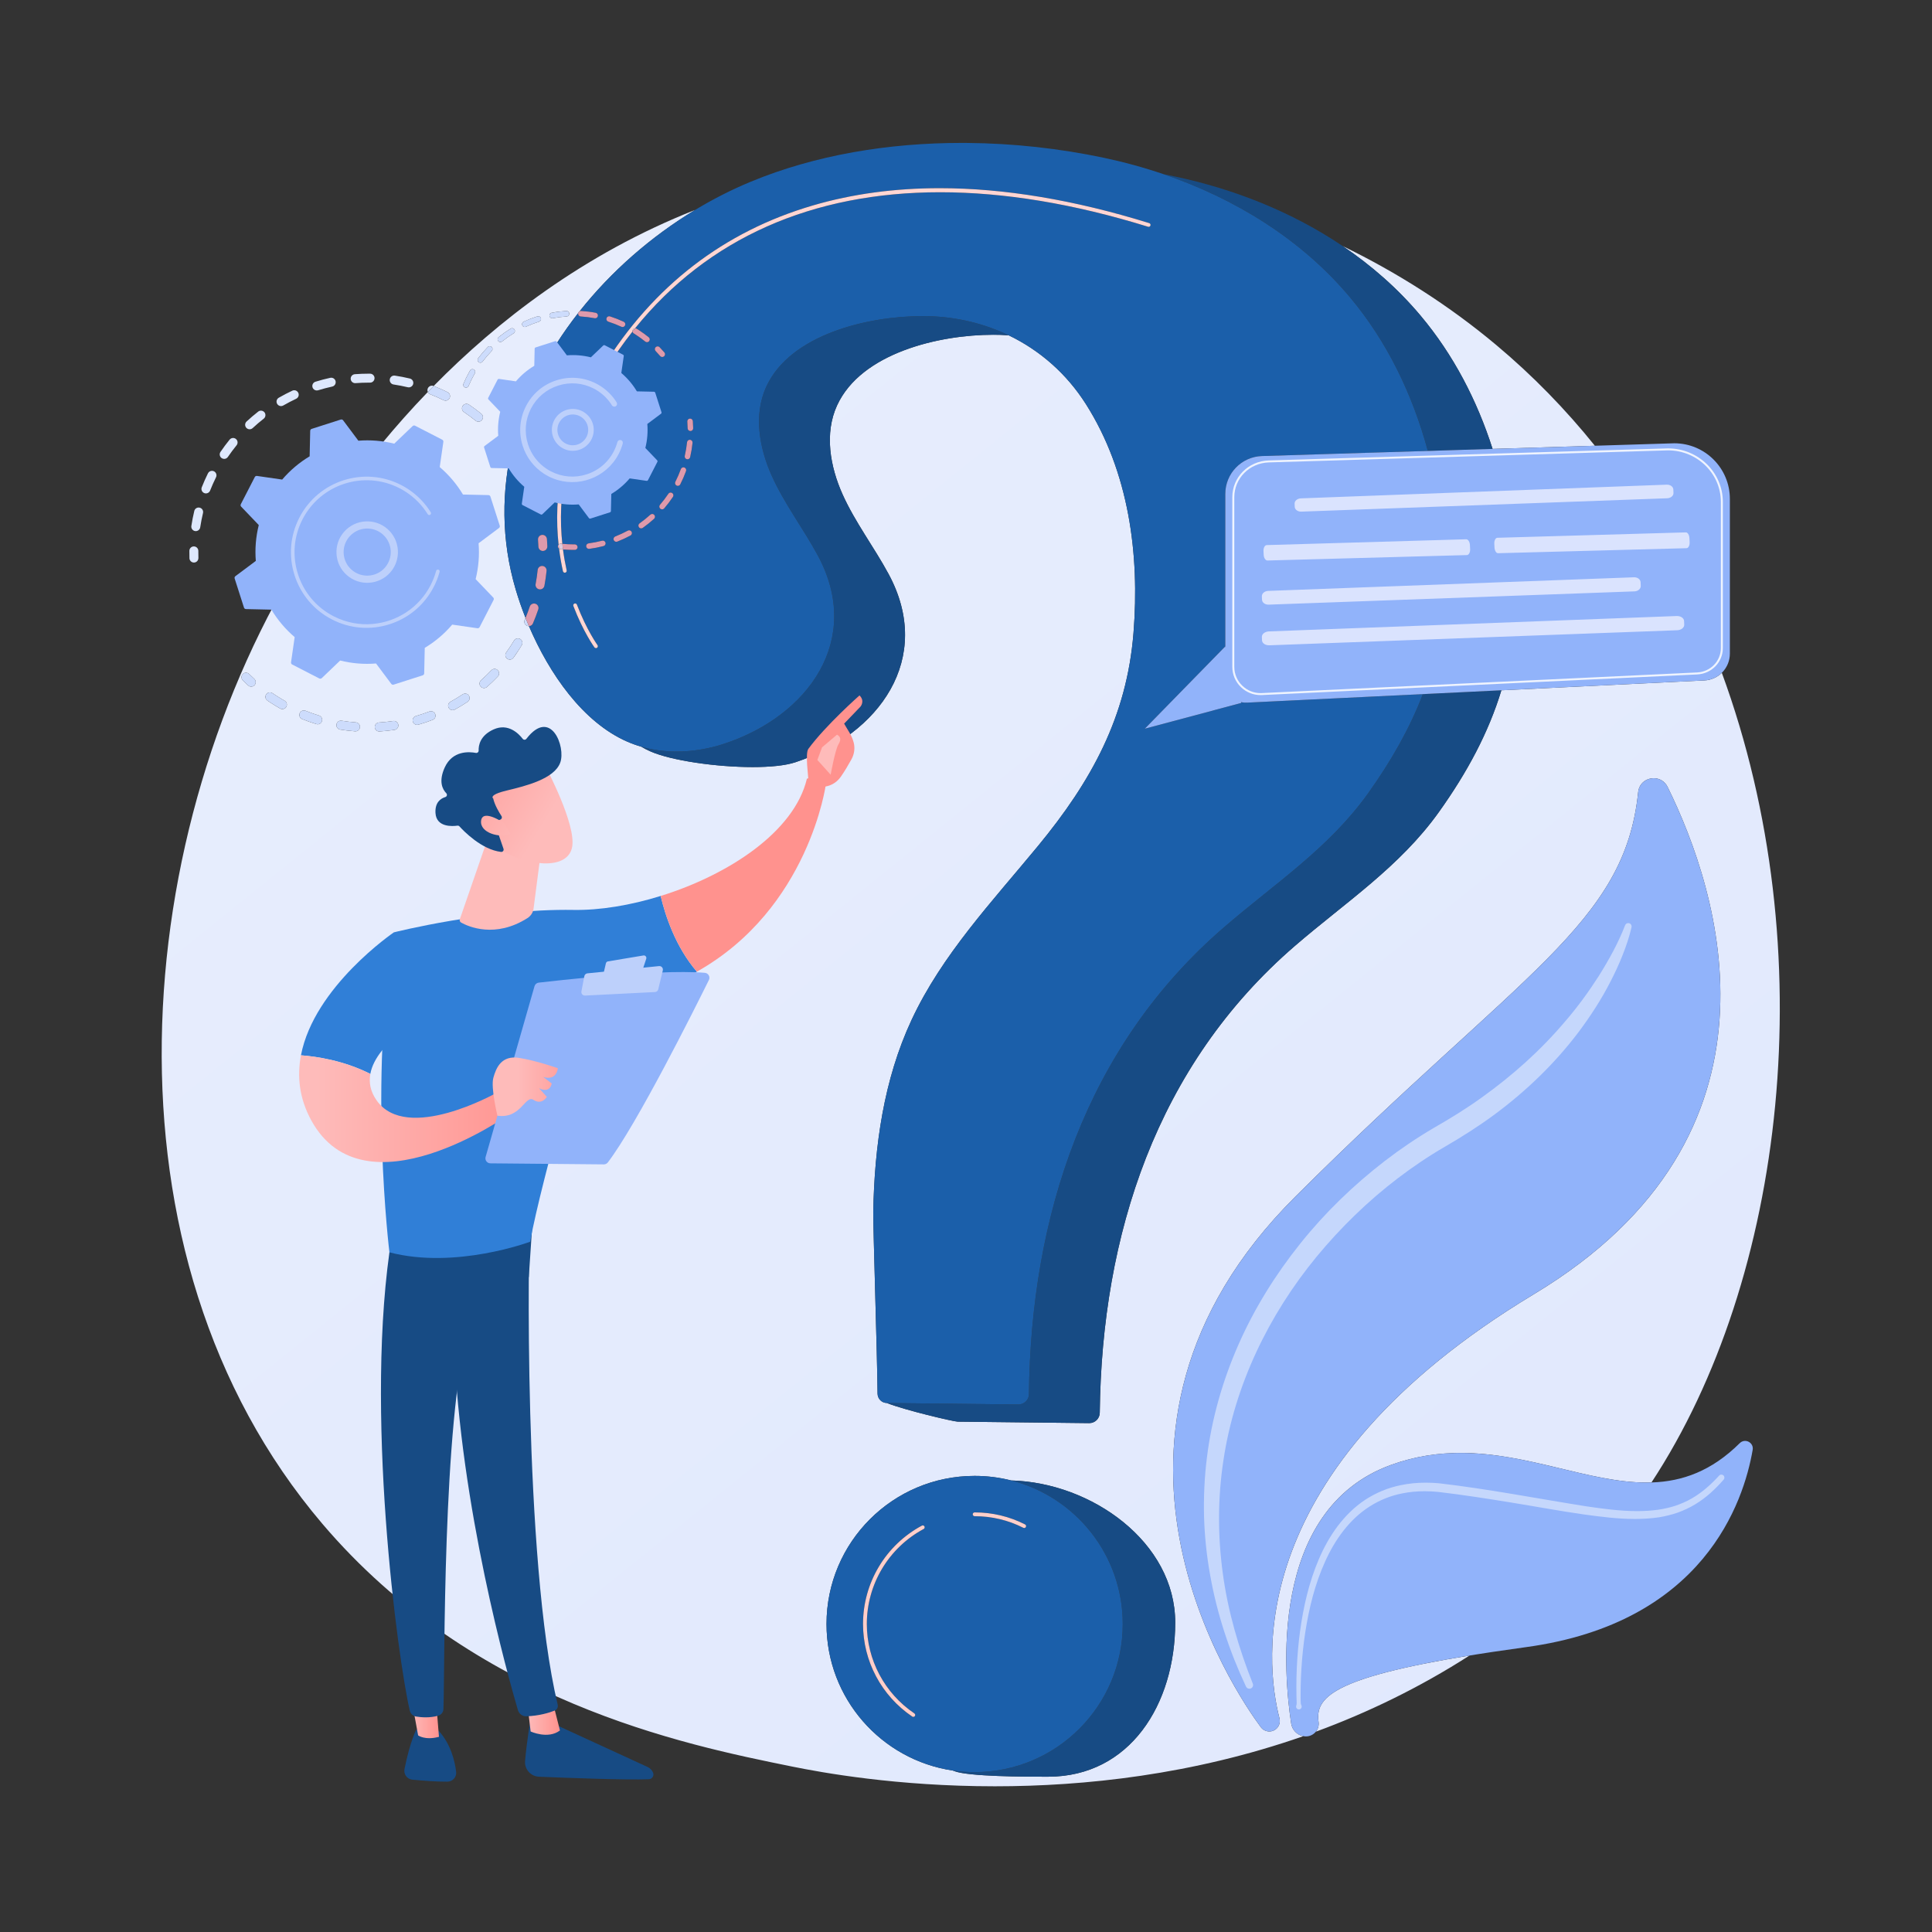 <?xml version="1.0" encoding="UTF-8"?> <svg xmlns="http://www.w3.org/2000/svg" width="4389" height="4389" viewBox="0 0 4389 4389" fill="none"><rect x="0" y="0" width="4389" height="4389" fill="#333333" stroke="none"/><path d="M2260 4057.99C2037.08 4057.99 1866.79 4026.82 1798.87 4013.03C1552.55 3962.99 1076.41 3866.3 732.176 3461.49C211.373 2849.03 292.471 1884.13 696.437 1247.21C728.058 1197.34 817.641 1050.39 971.93 890.454C972.983 892.803 974.918 894.757 977.498 895.76C987.67 899.746 997.819 904.235 1007.66 909.092C1009.11 909.805 1010.65 910.148 1012.16 910.148C1015.53 910.148 1018.78 908.459 1020.7 905.528C1020.92 905.185 1021.11 904.842 1021.3 904.472C1023.79 899.43 1021.72 893.331 1016.67 890.823C1006.39 885.754 995.78 881.055 985.149 876.883C1128.23 731.415 1324.52 577.261 1579.19 476.858C1479.87 536.841 1389.21 615.621 1316.79 707.047C1315.17 707.892 1313.95 709.37 1313.51 711.218C1174.73 888.526 1104.48 1112.75 1171.69 1339.69C1177.81 1360.36 1185.21 1381.85 1193.88 1403.66C1193.24 1405.19 1192.59 1406.72 1191.92 1408.25C1189.69 1413.43 1192.08 1419.42 1197.24 1421.64C1198.56 1422.22 1199.92 1422.48 1201.27 1422.48C1201.4 1422.48 1201.52 1422.48 1201.64 1422.48C1247.77 1530.22 1323.89 1640.74 1425.09 1684.88C1435.4 1689.37 1445.95 1693.17 1456.69 1696.26C1463.39 1700.25 1470.57 1703.91 1478.31 1707.29C1525.19 1727.75 1626.89 1742.59 1709.77 1742.59C1749.04 1742.59 1784.05 1739.27 1807.05 1731.61C1997.17 1668.51 2122.13 1495.74 2018.73 1304.18C1985.63 1242.82 1942.76 1186.78 1914.17 1123.2C1885.57 1059.6 1872.55 984.15 1901.69 920.814C1956.51 801.747 2133.18 760.456 2256.32 760.456C2261.76 760.456 2267.07 760.535 2272.28 760.694C2278.66 760.905 2285.01 761.222 2291.33 761.67C2362.08 795.675 2423.01 848.793 2466.99 918.174C2564.6 1072.04 2589.31 1259.19 2575.02 1437.77C2559.74 1628.91 2479.16 1774.83 2358.4 1921.46C2254.43 2047.66 2139.93 2168.82 2070.84 2317.03C2007.4 2453.1 1986.67 2603.86 1983.8 2752.71C1983.24 2781.57 1992.96 3082.85 1993.57 3165.91C1993.66 3177.65 2003.11 3187.13 2014.82 3187.26C2054.13 3203.13 2166.1 3229.5 2175.76 3229.61C2237 3230.3 2410.44 3232.23 2474.3 3232.95C2474.38 3232.95 2474.46 3232.95 2474.57 3232.95C2487.58 3232.95 2498.25 3222.51 2498.38 3209.47C2502.92 2805.34 2627.24 2420.06 2941.92 2148.65C3056.39 2049.89 3179.71 1969.45 3268.73 1844.82C3333.62 1753.97 3381.7 1663.86 3410.77 1568.19L3871.8 1545.8C3887.3 1545.03 3901.21 1538.57 3911.54 1528.43C4143.26 2159.66 4056.35 2904.42 3751.71 3367.75C3747.83 3367.89 3743.92 3367.95 3740.01 3367.95C3675.33 3367.95 3608.27 3351.14 3538.2 3334.34C3468.14 3317.53 3395.06 3300.71 3318.26 3300.71C3267.57 3300.71 3215.24 3308.05 3161.09 3327.53C2878.45 3429.27 2917.42 3812.94 2933.28 3915.62C2935.53 3930.09 2946.64 3941.41 2960.87 3944.13C2708.88 4032.19 2462.69 4057.99 2260 4057.99V4057.99ZM2164.45 4022.18C2165.81 4022.69 2167.19 4023.19 2168.57 4023.7C2202.33 4035.9 2326.28 4036.22 2373.59 4036.22C2376.3 4036.22 2378.77 4036.22 2380.95 4036.22C2566.79 4036.22 2669.78 3871.81 2669.78 3685.98C2669.78 3503.54 2480.09 3368.1 2297.32 3363.22C2270.7 3356.45 2242.84 3352.85 2214.12 3352.85C2028.28 3352.85 1877.64 3503.5 1877.64 3689.33C1877.64 3858.29 2002.17 3998.17 2164.45 4022.18V4022.18ZM3756.88 1767.94C3740.2 1767.94 3723.59 1779.32 3721.5 1799.51C3690.48 2100.57 3457.36 2205.77 2943.05 2718.14C2401.25 3257.87 2808.35 3848.34 2864.32 3923.79C2868.18 3928.97 2873.88 3932.34 2880.27 3933.21C2881.4 3933.37 2882.51 3933.43 2883.62 3933.43C2898.88 3933.43 2910.58 3918.91 2906.62 3903.53C2874.49 3778.86 2820 3340.18 3484.69 2939.99C4087.23 2577.21 3905.15 2024.5 3788.3 1787.63C3781.65 1774.14 3769.24 1767.94 3756.88 1767.94ZM894.766 1637.81C894.272 1637.81 893.77 1637.86 893.266 1637.91C882.587 1639.5 871.726 1640.66 860.983 1641.32C855.37 1641.66 851.109 1646.52 851.466 1652.12C851.806 1657.53 856.284 1661.67 861.617 1661.67C861.833 1661.67 862.052 1661.67 862.269 1661.65C873.576 1660.93 885.008 1659.72 896.244 1658.06C899.254 1657.61 901.759 1655.89 903.293 1653.54C904.6 1651.54 905.204 1649.05 904.827 1646.49C904.08 1641.45 899.732 1637.81 894.766 1637.81V1637.81ZM774.41 1637.17C769.491 1637.17 765.161 1640.74 764.364 1645.75C763.477 1651.3 767.26 1656.53 772.815 1657.4C784.014 1659.19 795.438 1660.54 806.764 1661.36C807.017 1661.38 807.271 1661.38 807.522 1661.38C811.059 1661.38 814.227 1659.56 816.054 1656.74C816.96 1655.36 817.535 1653.73 817.667 1651.96C818.079 1646.33 813.871 1641.45 808.261 1641.05C797.502 1640.26 786.657 1639 776.025 1637.31C775.481 1637.2 774.943 1637.17 774.41 1637.17V1637.17ZM979.182 1615.66C977.97 1615.66 976.737 1615.87 975.539 1616.32C965.47 1620.17 955.115 1623.68 944.777 1626.67C939.375 1628.22 936.268 1633.9 937.838 1639.31C939.132 1643.75 943.198 1646.63 947.615 1646.63C948.555 1646.63 949.51 1646.49 950.458 1646.23C961.343 1643.09 972.233 1639.42 982.831 1635.35C984.916 1634.53 986.588 1633.13 987.718 1631.39C989.434 1628.75 989.904 1625.35 988.692 1622.18C987.137 1618.14 983.277 1615.66 979.182 1615.66V1615.66ZM690.268 1613.94C686.22 1613.94 682.39 1616.37 680.8 1620.33C678.712 1625.56 681.254 1631.5 686.476 1633.58C697.021 1637.81 707.861 1641.61 718.699 1644.91C719.689 1645.2 720.689 1645.36 721.671 1645.36C725.104 1645.36 728.335 1643.62 730.209 1640.71C730.716 1639.95 731.123 1639.07 731.408 1638.15C733.047 1632.76 730.017 1627.06 724.639 1625.43C714.345 1622.28 704.051 1618.67 694.035 1614.65C692.799 1614.18 691.522 1613.94 690.268 1613.94V1613.94ZM1056.72 1575.66C1054.78 1575.66 1052.82 1576.19 1051.09 1577.35C1042.14 1583.29 1032.8 1588.97 1023.34 1594.17C1018.41 1596.86 1016.61 1603.04 1019.32 1607.97C1021.17 1611.35 1024.66 1613.25 1028.25 1613.25C1029.91 1613.25 1031.59 1612.86 1033.15 1611.99C1043.1 1606.52 1052.93 1600.58 1062.36 1594.3C1063.56 1593.51 1064.53 1592.5 1065.26 1591.37C1067.41 1588.07 1067.53 1583.69 1065.21 1580.2C1063.25 1577.24 1060.01 1575.66 1056.72 1575.66ZM613.227 1572.91C609.972 1572.91 606.775 1574.47 604.806 1577.35C601.508 1582 602.839 1588.33 607.485 1591.5C609.967 1593.19 612.472 1594.85 615.002 1596.49C621.99 1601.06 629.218 1605.44 636.481 1609.56C638.065 1610.46 639.789 1610.88 641.489 1610.88C644.84 1610.88 648.103 1609.22 650.03 1606.26C650.146 1606.07 650.255 1605.89 650.358 1605.7C653.13 1600.82 651.411 1594.62 646.516 1591.84C639.61 1587.91 632.743 1583.76 626.1 1579.44C623.695 1577.88 621.309 1576.27 618.954 1574.68C617.195 1573.47 615.202 1572.91 613.227 1572.91V1572.91ZM1123.59 1519.61C1120.91 1519.61 1118.22 1520.67 1116.23 1522.78C1108.8 1530.57 1100.93 1538.12 1092.84 1545.27C1088.64 1548.99 1088.24 1555.44 1091.96 1559.63C1093.97 1561.91 1096.77 1563.09 1099.6 1563.09C1101.99 1563.09 1104.4 1562.22 1106.33 1560.53C1114.85 1553.01 1123.13 1545.03 1130.96 1536.82C1131.4 1536.38 1131.8 1535.87 1132.13 1535.35C1134.75 1531.31 1134.23 1525.87 1130.63 1522.44C1128.65 1520.56 1126.12 1519.61 1123.59 1519.61V1519.61ZM558.837 1528.27C556.199 1528.27 553.567 1529.3 551.571 1531.33C547.616 1535.35 547.693 1541.79 551.7 1545.72C555.668 1549.63 559.761 1553.48 563.858 1557.18C565.806 1558.95 568.251 1559.82 570.685 1559.82C573.465 1559.82 576.232 1558.68 578.244 1556.47C578.613 1556.04 578.943 1555.62 579.234 1555.17C581.913 1551.05 581.28 1545.48 577.52 1542.08C573.626 1538.57 569.737 1534.9 565.97 1531.2C563.99 1529.25 561.411 1528.27 558.837 1528.27V1528.27ZM1176.55 1450.23C1173.08 1450.23 1169.71 1452 1167.81 1455.17C1162.19 1464.51 1156.19 1473.57 1149.92 1482.25C1146.64 1486.82 1147.67 1493.18 1152.21 1496.48C1154.03 1497.78 1156.1 1498.41 1158.17 1498.41C1161.33 1498.41 1164.45 1496.93 1166.44 1494.19C1170.32 1488.8 1174.13 1483.26 1177.77 1477.63C1180.32 1473.73 1182.81 1469.74 1185.25 1465.67C1188.16 1460.87 1186.61 1454.61 1181.8 1451.71C1180.15 1450.7 1178.33 1450.23 1176.55 1450.23ZM1059.7 917.409C1056.44 917.409 1053.23 918.993 1051.26 921.897L1051.15 922.055C1048.14 926.702 1049.38 932.932 1053.98 936.048C1063.08 942.199 1071.99 948.799 1080.48 955.69C1082.37 957.195 1084.64 957.96 1086.89 957.96C1089.85 957.96 1092.8 956.667 1094.81 954.185C1095.04 953.894 1095.24 953.604 1095.44 953.314C1098.24 948.984 1097.39 943.176 1093.3 939.849C1084.36 932.615 1074.97 925.672 1065.4 919.178C1063.65 917.989 1061.67 917.409 1059.7 917.409V917.409ZM1073.21 838.655C1071.03 838.655 1068.91 839.764 1067.81 841.797C1067.08 843.064 1066.35 844.358 1065.64 845.651C1060.93 854.126 1056.63 862.917 1052.89 871.788C1051.53 874.983 1053.03 878.679 1056.22 880.025C1057.02 880.368 1057.86 880.527 1058.67 880.527C1060.77 880.527 1062.77 879.471 1063.95 877.675C1064.14 877.359 1064.32 877.042 1064.46 876.672C1068.04 868.25 1072.14 859.855 1076.65 851.723C1077.33 850.483 1078.01 849.295 1078.71 848.107C1080.44 845.097 1079.41 841.242 1076.41 839.5C1075.41 838.919 1074.31 838.655 1073.21 838.655ZM1112.55 786.514C1110.91 786.514 1109.27 787.147 1108.03 788.414C1100.31 796.387 1092.99 804.968 1086.27 813.865C1084.21 816.69 1084.73 820.597 1087.5 822.683C1088.64 823.527 1089.97 823.95 1091.28 823.95C1093.19 823.95 1095.08 823.079 1096.32 821.442C1102.72 812.941 1109.71 804.783 1117.07 797.18C1117.35 796.889 1117.6 796.546 1117.83 796.229C1119.43 793.747 1119.12 790.421 1116.92 788.282C1115.71 787.094 1114.12 786.514 1112.55 786.514V786.514ZM1163.4 745.619C1162.27 745.619 1161.13 745.909 1160.09 746.543C1150.63 752.404 1141.43 758.898 1132.77 765.868C1130.07 768.059 1129.64 771.993 1131.81 774.712C1133.05 776.244 1134.88 777.062 1136.72 777.062C1138.11 777.062 1139.49 776.613 1140.65 775.663C1148.92 769.036 1157.68 762.832 1166.71 757.261C1167.53 756.76 1168.19 756.1 1168.68 755.334C1169.96 753.354 1170.07 750.741 1168.75 748.602C1167.56 746.675 1165.51 745.619 1163.4 745.619V745.619ZM1222.72 718.399C1222.09 718.399 1221.45 718.479 1220.83 718.69C1210.21 722.069 1199.71 726.108 1189.6 730.755C1186.44 732.207 1185.07 735.93 1186.51 739.098C1187.57 741.395 1189.85 742.767 1192.23 742.767C1193.11 742.767 1194 742.582 1194.84 742.186C1204.49 737.778 1214.51 733.897 1224.63 730.676C1226.07 730.227 1227.24 729.277 1228 728.115C1228.99 726.584 1229.31 724.656 1228.72 722.782C1227.86 720.089 1225.4 718.399 1222.72 718.399V718.399ZM1286.92 706.387C1286.79 706.387 1286.65 706.387 1286.52 706.413C1275.4 707.1 1264.21 708.473 1253.29 710.532C1249.88 711.166 1247.64 714.466 1248.26 717.871C1248.84 720.881 1251.48 722.993 1254.44 722.993C1254.82 722.993 1255.23 722.967 1255.61 722.888C1266.02 720.934 1276.69 719.614 1287.29 718.954C1289.37 718.822 1291.13 717.713 1292.18 716.103C1292.89 715.02 1293.26 713.7 1293.19 712.301C1292.98 708.948 1290.21 706.387 1286.92 706.387V706.387ZM2989.28 3933.95C2994.08 3928.04 2996.62 3920.25 2995.43 3911.9C2987.67 3857.19 3025.37 3811.93 3338.35 3760.95C3223.51 3834.59 3105.89 3891.09 2989.28 3933.95V3933.95ZM3390.76 1019.79C3355.54 909.752 3301.97 806.024 3227.18 717.027C3175.91 655.988 3115.95 603.318 3050.05 558.886C3174.27 619.264 3292.04 694.058 3399.02 783.715C3482.37 853.519 3556.92 930.292 3623.16 1012.61L3390.76 1019.79" fill="url(#paint0_linear)"></path><path d="M2880.27 3933.21C2873.87 3932.34 2868.17 3928.97 2864.33 3923.79C2808.35 3848.34 2401.26 3257.87 2943.03 2718.14C3457.36 2205.77 3690.49 2100.57 3721.5 1799.51C3725.1 1764.36 3772.66 1755.93 3788.29 1787.62C3905.15 2024.49 4087.23 2577.21 3484.67 2939.99C2820 3340.18 2874.46 3778.86 2906.6 3903.53C2910.87 3920.01 2897.13 3935.5 2880.27 3933.21" fill="#91B3FA"></path><path d="M2962.73 3944.43C2947.6 3942.37 2935.62 3930.7 2933.28 3915.62C2917.42 3812.94 2878.44 3429.27 3161.1 3327.53C3297.24 3278.53 3421.89 3306.43 3538.21 3334.34C3687.78 3370.21 3823.55 3406.09 3952.21 3278.5C3964.24 3266.57 3984.48 3276.97 3981.61 3293.67C3961.25 3412.15 3870.58 3686.59 3467.12 3741.81C3035.33 3800.91 2986.71 3850.45 2995.44 3911.9C2998.12 3930.85 2981.69 3947.01 2962.73 3944.43" fill="#91B3FA"></path><path d="M2838.29 3836.37C2835.1 3836.37 2832.09 3834.54 2830.65 3831.55C2793 3751.63 2764.86 3666.67 2749.28 3578.95C2741.32 3535.14 2736.63 3490.63 2735.29 3445.97C2734.22 3401.3 2736.09 3356.44 2741.71 3311.99C2752.54 3223.02 2777.64 3135.86 2813.78 3053.81C2850.05 2971.71 2897.92 2895.03 2953.88 2825.08C3009.81 2755.05 3074.7 2692.38 3145.65 2637.63C3181.19 2610.33 3218.35 2585.06 3257.15 2562.35C3295.12 2540.57 3331.17 2518.42 3366.12 2493.22C3435.8 2443.43 3500.2 2385.95 3555.65 2320.35C3583.69 2287.84 3609.1 2253.05 3632.29 2216.79C3655.05 2180.43 3676.32 2142.09 3691.61 2102.44L3691.8 2101.91C3693 2098.87 3695.92 2096.99 3698.98 2096.99C3699.91 2096.99 3700.83 2097.16 3701.73 2097.5C3705.36 2098.91 3707.33 2102.76 3706.46 2106.44C3701.17 2128.78 3694.17 2149.74 3685.79 2170.55C3677.59 2191.33 3668.12 2211.58 3657.8 2231.42C3637.38 2271.21 3612.87 2308.84 3586.02 2344.7C3531.97 2416.23 3466.59 2479.07 3394.52 2532.37C3358.57 2558.86 3320.14 2583.21 3282.17 2605.2C3245.17 2626.66 3209.59 2650.66 3175.52 2676.65C3107.29 2728.62 3045.45 2788.93 2990.83 2855.05C2882.01 2987.41 2804.78 3147.13 2779.34 3317.18C2766.37 3402.02 2766.22 3488.87 2777.91 3574.42C2789.44 3660.07 2813.86 3743.94 2846.06 3824.81C2847.81 3829.13 2845.72 3834.02 2841.41 3835.77C2840.39 3836.18 2839.34 3836.37 2838.29 3836.37" fill="#C5D7FC"></path><path d="M2950.76 3883.39C2948.45 3883.39 2946.24 3882.14 2945.09 3879.95C2944.27 3878.33 2944.19 3876.51 2944.73 3874.91L2944.78 3874.79C2946.12 3871.07 2945.71 3867.62 2945.58 3864.07L2945.24 3853.49L2945.01 3832.34C2945.01 3818.23 2945.32 3804.14 2945.94 3790.06C2947.22 3761.89 2949.6 3733.74 2953.37 3705.75C2961.06 3649.85 2973.72 3594.1 2996.28 3541.61C3018.61 3489.46 3052.39 3439.63 3101.45 3407.09C3125.88 3391.1 3153.44 3379.73 3181.99 3373.94C3200.83 3369.98 3220 3368.23 3239.13 3368.23C3248.97 3368.23 3258.79 3368.7 3268.55 3369.55C3380.95 3382.59 3491.12 3404.14 3601.6 3421.65C3640.61 3427.46 3680.04 3432.83 3718.92 3432.83C3734.87 3432.83 3750.73 3431.93 3766.45 3429.78C3779.88 3427.82 3793.11 3424.89 3805.95 3420.75C3818.66 3416.31 3831.14 3411.13 3842.83 3404.29C3866.31 3390.87 3886.97 3372.53 3905.43 3352.18L3905.48 3352.11C3906.84 3350.64 3908.71 3349.87 3910.58 3349.87C3912.2 3349.87 3913.84 3350.46 3915.17 3351.65C3917.94 3354.15 3918.17 3358.41 3915.73 3361.22C3897.05 3382.75 3875.67 3402.66 3850.68 3417.65C3838.27 3425.27 3824.89 3431.22 3811.25 3436.29C3797.46 3441.05 3783.31 3444.5 3769.04 3446.9C3750.63 3449.59 3732.28 3450.69 3714 3450.69C3675.17 3450.69 3636.67 3445.71 3598.81 3440.53C3543 3432.58 3487.87 3422.23 3432.58 3413.29C3377.44 3404.31 3321.64 3395.63 3266.73 3389.19C3256.66 3388.22 3246.53 3387.7 3236.46 3387.7C3219.39 3387.7 3202.42 3389.19 3185.81 3392.54C3159.33 3397.66 3134.03 3407.87 3111.4 3422.37C3065.74 3451.43 3032.65 3497.67 3010.17 3547.74C2987.41 3598.05 2973.9 3652.51 2965.34 3707.47C2961.11 3735.01 2958.21 3762.77 2956.47 3790.62C2955.6 3804.54 2955.06 3818.47 2954.78 3832.43L2954.63 3853.35L2954.75 3863.79C2954.86 3867.26 2954.68 3870.81 2956.39 3874.1C2958.01 3877.22 2956.8 3881.06 2953.68 3882.67C2952.75 3883.15 2951.76 3883.39 2950.76 3883.39" fill="#C5D7FC"></path><path d="M2474.56 3232.96C2474.46 3232.96 2474.38 3232.96 2474.27 3232.96C2410.45 3232.23 2236.99 3230.3 2175.75 3229.61C2166.1 3229.5 2054.13 3203.13 2014.82 3187.26C2014.83 3187.26 2014.83 3187.26 2014.85 3187.26C2076.07 3187.96 2249.53 3189.89 2313.37 3190.6C2313.46 3190.61 2313.54 3190.61 2313.63 3190.61C2326.65 3190.61 2337.31 3180.17 2337.46 3167.13C2342.01 2763.01 2466.31 2377.72 2780.98 2106.3C2895.46 2007.54 3018.79 1927.11 3107.81 1802.47C3161.05 1727.94 3202.98 1653.87 3232.37 1576.85L3410.77 1568.18C3381.67 1663.88 3333.62 1753.97 3268.72 1844.82C3179.7 1969.46 3056.4 2049.89 2941.89 2148.65C2627.22 2420.06 2502.93 2805.34 2498.37 3209.48C2498.24 3222.52 2487.58 3232.96 2474.56 3232.96V3232.96ZM1709.77 1742.58C1626.89 1742.58 1525.18 1727.75 1478.3 1707.3C1470.57 1703.92 1463.38 1700.25 1456.69 1696.27C1482.75 1703.79 1509.92 1707.3 1537.21 1707.3C1574.06 1707.3 1611.16 1700.88 1646.13 1689.28C1836.25 1626.16 1961.21 1453.39 1857.81 1261.83C1824.7 1200.47 1781.84 1144.45 1753.25 1080.86C1724.66 1017.27 1711.62 941.794 1740.77 878.467C1795.58 759.408 1972.26 718.133 2095.39 718.133C2100.83 718.133 2106.14 718.212 2111.35 718.369C2175.09 720.281 2236.18 735.183 2291.33 761.687C2285.01 761.215 2278.66 760.901 2272.27 760.718C2267.06 760.561 2261.75 760.482 2256.31 760.482C2133.18 760.482 1956.5 801.757 1901.69 920.816C1872.54 984.144 1885.57 1059.62 1914.17 1123.21C1942.75 1186.77 1985.62 1242.82 2018.73 1304.18C2122.13 1495.76 1997.17 1668.51 1807.05 1731.63C1784.05 1739.28 1749.04 1742.58 1709.77 1742.58V1742.58ZM3243.65 1024.34C3209.29 896.984 3151.57 776.222 3066.27 674.684C2956.14 543.63 2805.97 451.18 2643.28 395.71C2651.61 397.333 2659.88 398.983 2668.11 400.738C2803.53 429.285 2935.69 481.717 3050.06 558.872C3115.93 603.317 3175.9 655.985 3227.18 717.033C3301.95 806.026 3355.54 909.764 3390.76 1019.81L3243.65 1024.34" fill="#174B84"></path><path d="M2373.59 4036.22C2326.28 4036.22 2202.33 4035.9 2168.57 4023.7C2167.19 4023.19 2165.81 4022.69 2164.46 4022.18C2180.67 4024.58 2197.24 4025.82 2214.12 4025.82C2399.96 4025.82 2550.6 3875.17 2550.6 3689.33C2550.6 3532.22 2442.91 3400.25 2297.32 3363.22C2480.08 3368.1 2669.78 3503.54 2669.78 3685.98C2669.78 3871.81 2566.79 4036.22 2380.94 4036.22C2378.76 4036.22 2376.3 4036.22 2373.59 4036.22" fill="#174B84"></path><path d="M2313.64 3190.61C2313.54 3190.61 2313.46 3190.61 2313.37 3190.59C2249.53 3189.89 2076.08 3187.95 2014.85 3187.26C2014.84 3187.26 2014.84 3187.26 2014.82 3187.26C2003.1 3187.13 1993.66 3177.65 1993.57 3165.91C1992.96 3082.85 1983.24 2781.57 1983.8 2752.72C1986.66 2603.86 2007.4 2453.1 2070.84 2317.04C2139.93 2168.82 2254.42 2047.66 2358.4 1921.44C2479.15 1774.83 2559.72 1628.9 2575.03 1437.78C2589.3 1259.17 2564.59 1072.05 2467.01 918.178C2423 848.792 2362.08 795.674 2291.33 761.672C2236.18 735.18 2175.09 720.296 2111.36 718.352C2106.14 718.192 2100.84 718.113 2095.4 718.113C1972.26 718.113 1795.58 759.409 1740.77 878.453C1711.62 941.795 1724.66 1017.28 1753.25 1080.86C1781.84 1144.44 1824.7 1200.46 1857.81 1261.81C1961.21 1453.41 1836.25 1626.16 1646.13 1689.29C1611.16 1700.9 1574.06 1707.31 1537.21 1707.31C1509.92 1707.31 1482.76 1703.77 1456.69 1696.26C1445.95 1693.17 1435.4 1689.39 1425.09 1684.89C1323.89 1640.75 1247.77 1530.22 1201.64 1422.47C1204.89 1422.36 1207.97 1420.66 1209.8 1417.84C1210.12 1417.38 1210.38 1416.85 1210.62 1416.32C1215.12 1405.88 1219.22 1395.15 1222.82 1384.42C1224.61 1379.07 1221.73 1373.29 1216.4 1371.51C1215.33 1371.16 1214.24 1370.98 1213.17 1370.98C1208.9 1370.98 1204.92 1373.66 1203.52 1377.95C1200.62 1386.58 1197.39 1395.21 1193.88 1403.65C1185.21 1381.84 1177.81 1360.35 1171.69 1339.69C1104.48 1112.73 1174.73 888.544 1313.5 711.217C1313.42 711.563 1313.37 711.936 1313.34 712.282C1313.13 715.743 1315.77 718.725 1319.24 718.965C1329.84 719.604 1340.5 720.935 1350.93 722.905C1351.33 722.959 1351.72 723.012 1352.11 723.012C1354.25 723.012 1356.22 721.894 1357.37 720.136C1357.81 719.471 1358.12 718.699 1358.28 717.873C1358.92 714.465 1356.66 711.164 1353.25 710.525C1342.32 708.474 1331.13 707.09 1320.01 706.398C1319.88 706.398 1319.74 706.398 1319.61 706.398C1318.6 706.398 1317.64 706.637 1316.78 707.063C1389.21 615.63 1479.86 536.845 1579.19 476.884C1619.96 452.255 1662.21 430.794 1705.25 412.928C1852.81 351.716 2019.14 324.664 2184.56 324.664C2188.56 324.664 2192.56 324.691 2196.56 324.718C2302.41 325.543 2407.69 337.391 2507.19 358.372C2553.14 368.064 2598.67 380.498 2643.3 395.702C2805.98 451.163 2956.15 543.607 3066.27 674.686C3151.58 776.21 3209.28 896.958 3243.65 1024.36L2866.9 1036.02C2820.44 1037.46 2783.53 1075.51 2783.53 1121.97V1468.37L2600.64 1655.44L2820.01 1596.84L2819.51 1595.06C2822.97 1595.86 2826.56 1596.28 2830.26 1596.28C2831.03 1596.28 2831.81 1596.28 2832.58 1596.23L3232.36 1576.85C3202.97 1653.87 3161.06 1727.92 3107.81 1802.47C3018.77 1927.11 2895.47 2007.54 2780.98 2106.3C2466.32 2377.72 2342.01 2763.01 2337.46 3167.13C2337.32 3180.17 2326.65 3190.61 2313.64 3190.61V3190.61ZM1306.57 1370.82C1306.06 1370.82 1305.55 1370.92 1305.04 1371.11C1302.8 1371.96 1301.69 1374.44 1302.54 1376.67C1325.09 1435.68 1349.34 1469.2 1350.36 1470.58C1351.21 1471.75 1352.52 1472.37 1353.85 1472.37C1354.73 1472.37 1355.63 1472.1 1356.4 1471.54C1358.32 1470.1 1358.75 1467.41 1357.33 1465.5C1357.09 1465.15 1332.72 1431.44 1310.61 1373.58C1309.96 1371.88 1308.3 1370.82 1306.57 1370.82ZM1231.52 1285.64C1226.36 1285.64 1221.95 1289.55 1221.41 1294.8C1220.32 1305.53 1218.76 1316.34 1216.77 1326.94C1215.73 1332.45 1219.37 1337.77 1224.9 1338.81C1225.55 1338.92 1226.17 1338.97 1226.8 1338.97C1230.28 1338.97 1233.48 1337.19 1235.33 1334.37C1236.03 1333.27 1236.53 1332.05 1236.78 1330.66C1238.88 1319.53 1240.52 1308.14 1241.66 1296.88C1242.24 1291.26 1238.16 1286.28 1232.57 1285.69C1232.21 1285.67 1231.86 1285.64 1231.52 1285.64V1285.64ZM1270.02 1246.47C1272.31 1264.79 1275.36 1281.89 1278.86 1297.68C1279.31 1299.67 1281.09 1301.06 1283.07 1301.06C1283.38 1301.06 1283.69 1301.03 1284.01 1300.95C1286.33 1300.44 1287.81 1298.13 1287.29 1295.78C1284.02 1281.06 1281.16 1265.16 1278.95 1248.18C1286.88 1248.87 1294.89 1249.22 1302.88 1249.22C1303.86 1249.22 1304.86 1249.22 1305.86 1249.22C1308.05 1249.19 1309.96 1248.04 1311.06 1246.34C1311.72 1245.36 1312.09 1244.13 1312.08 1242.85C1312.04 1239.39 1309.24 1236.62 1305.78 1236.62C1305.77 1236.62 1305.74 1236.62 1305.72 1236.62C1304.73 1236.65 1303.76 1236.65 1302.77 1236.65C1294.32 1236.65 1285.82 1236.22 1277.44 1235.4C1266.53 1132.62 1280.99 993.742 1376.57 839.34C1395.41 808.906 1415.53 780.177 1436.86 753.152C1437.15 754.883 1438.14 756.48 1439.76 757.492C1441.34 758.477 1442.92 759.463 1444.46 760.474C1451.81 765.24 1459 770.459 1465.82 775.97C1467 776.902 1468.39 777.355 1469.77 777.355C1471.61 777.355 1473.42 776.556 1474.68 775.012C1474.81 774.825 1474.93 774.666 1475.05 774.479C1476.78 771.817 1476.25 768.196 1473.72 766.172C1466.56 760.395 1459.02 754.936 1451.32 749.931C1449.69 748.866 1448.05 747.827 1446.4 746.815C1445.41 746.203 1444.32 745.91 1443.24 745.91C1443.02 745.91 1442.82 745.937 1442.61 745.937C1607.68 541.398 1844.84 436.732 2135.86 436.732C2280.7 436.732 2438.89 462.665 2608.18 515.118C2608.6 515.251 2609.03 515.304 2609.43 515.304C2611.27 515.304 2613 514.133 2613.58 512.269C2614.27 510.006 2613 507.583 2610.71 506.864C2440.06 453.986 2280.97 427.52 2134.84 427.52C2032.36 427.52 1936.25 440.539 1847.04 466.606C1644.6 525.795 1483.84 649.658 1369.24 834.787C1272.15 991.639 1257.7 1132.78 1268.95 1237.15C1268.1 1238.09 1267.54 1239.28 1267.4 1240.62C1267.13 1242.99 1268.21 1245.2 1270.02 1246.47V1246.47ZM1232.36 1215.06C1232.09 1215.06 1231.82 1215.06 1231.56 1215.08C1225.96 1215.53 1221.76 1220.41 1222.2 1226.03C1222.61 1231.3 1222.9 1236.65 1223.1 1241.87C1223.3 1247.35 1227.81 1251.67 1233.26 1251.67C1233.4 1251.67 1233.52 1251.67 1233.65 1251.67C1237.09 1251.53 1240.08 1249.72 1241.81 1247.03C1242.92 1245.33 1243.53 1243.28 1243.45 1241.12C1243.25 1235.61 1242.93 1230.02 1242.51 1224.45C1242.08 1219.13 1237.63 1215.06 1232.36 1215.06ZM1369.48 1228.18C1368.96 1228.18 1368.44 1228.23 1367.91 1228.37C1357.77 1230.98 1347.4 1233 1337.06 1234.39C1333.62 1234.84 1331.2 1238.01 1331.66 1241.44C1332.08 1244.61 1334.79 1246.9 1337.88 1246.9C1338.16 1246.9 1338.44 1246.9 1338.72 1246.85C1349.56 1245.41 1360.44 1243.28 1371.05 1240.54C1372.64 1240.14 1373.92 1239.15 1374.75 1237.9C1375.68 1236.46 1376.02 1234.65 1375.57 1232.89C1374.84 1230.05 1372.28 1228.18 1369.48 1228.18ZM1429.25 1204.72C1428.24 1204.72 1427.22 1204.96 1426.28 1205.47C1417.09 1210.42 1407.51 1214.87 1397.78 1218.68C1394.54 1219.95 1392.94 1223.6 1394.22 1226.82C1395.19 1229.3 1397.57 1230.82 1400.08 1230.82C1400.84 1230.82 1401.61 1230.68 1402.37 1230.39C1412.56 1226.4 1422.61 1221.74 1432.25 1216.55C1433.2 1216.01 1433.97 1215.29 1434.53 1214.44C1435.74 1212.58 1435.92 1210.1 1434.8 1208.03C1433.65 1205.92 1431.49 1204.72 1429.25 1204.72ZM1481.66 1167.63C1480.16 1167.63 1478.64 1168.17 1477.44 1169.26C1469.68 1176.29 1461.45 1182.89 1452.95 1188.94C1450.1 1190.96 1449.44 1194.87 1451.45 1197.7C1452.68 1199.43 1454.61 1200.36 1456.58 1200.36C1457.84 1200.36 1459.12 1199.99 1460.21 1199.19C1469.13 1192.88 1477.77 1185.95 1485.89 1178.58C1486.29 1178.21 1486.65 1177.78 1486.93 1177.33C1488.45 1174.98 1488.28 1171.84 1486.32 1169.69C1485.08 1168.33 1483.37 1167.63 1481.66 1167.63V1167.63ZM1523.54 1118.94C1521.52 1118.94 1519.53 1119.92 1518.32 1121.73C1512.5 1130.44 1506.12 1138.85 1499.32 1146.73C1497.09 1149.37 1497.36 1153.34 1499.98 1155.6C1501.17 1156.64 1502.64 1157.12 1504.09 1157.12C1505.85 1157.12 1507.61 1156.4 1508.86 1154.93C1515.98 1146.65 1522.68 1137.84 1528.77 1128.73L1528.82 1128.65C1530.69 1125.78 1529.9 1121.92 1527.04 1120C1525.97 1119.28 1524.76 1118.94 1523.54 1118.94ZM1552.61 1061.64C1550.04 1061.64 1547.62 1063.24 1546.69 1065.76C1543.12 1075.59 1538.9 1085.28 1534.19 1094.6C1532.61 1097.72 1533.85 1101.5 1536.94 1103.04C1537.87 1103.52 1538.84 1103.73 1539.78 1103.73C1541.86 1103.73 1543.88 1102.69 1545.06 1100.88C1545.18 1100.7 1545.29 1100.51 1545.4 1100.3C1550.36 1090.53 1554.77 1080.36 1558.51 1070.08C1559.69 1066.8 1558.01 1063.21 1554.74 1062.01C1554.04 1061.74 1553.32 1061.64 1552.61 1061.64V1061.64ZM1567.02 999.041C1563.85 999.041 1561.12 1001.44 1560.77 1004.66C1559.69 1015.04 1557.94 1025.48 1555.6 1035.65C1554.82 1039.03 1556.93 1042.41 1560.32 1043.19C1560.8 1043.29 1561.26 1043.35 1561.73 1043.35C1563.87 1043.35 1565.85 1042.25 1567 1040.5C1567.4 1039.88 1567.69 1039.22 1567.86 1038.47C1570.32 1027.8 1572.14 1016.85 1573.28 1005.96C1573.65 1002.53 1571.13 999.44 1567.68 999.067C1567.47 999.041 1567.25 999.041 1567.02 999.041V999.041ZM1567.68 950.901C1567.51 950.901 1567.35 950.901 1567.19 950.901C1563.73 951.194 1561.13 954.203 1561.4 957.664C1561.78 962.697 1562.04 967.862 1562.13 973.001C1562.2 976.435 1565 979.178 1568.42 979.178C1568.46 979.178 1568.5 979.178 1568.54 979.178C1570.71 979.125 1572.6 977.98 1573.7 976.302C1574.36 975.291 1574.73 974.066 1574.72 972.761C1574.61 967.383 1574.36 961.978 1573.95 956.706C1573.68 953.404 1570.93 950.901 1567.68 950.901V950.901ZM1493.93 786.834C1492.36 786.834 1490.77 787.419 1489.56 788.591C1487.04 791.014 1487 794.981 1489.41 797.484C1492.94 801.158 1496.42 804.966 1499.75 808.827C1500.99 810.291 1502.74 811.01 1504.52 811.01C1505.97 811.01 1507.42 810.53 1508.61 809.519C1509.08 809.093 1509.46 808.64 1509.78 808.161C1511.26 805.871 1511.14 802.809 1509.29 800.626C1505.81 796.578 1502.16 792.585 1498.45 788.751C1497.21 787.473 1495.57 786.834 1493.93 786.834ZM1383.82 718.459C1381.16 718.459 1378.69 720.163 1377.84 722.825C1376.77 726.127 1378.58 729.668 1381.9 730.733C1392 733.981 1402 737.869 1411.65 742.342C1412.5 742.742 1413.4 742.928 1414.28 742.928C1416.37 742.928 1418.37 741.89 1419.56 740.079C1419.72 739.813 1419.87 739.547 1420 739.28C1421.45 736.112 1420.08 732.384 1416.93 730.92C1406.81 726.234 1396.32 722.16 1385.74 718.751C1385.11 718.565 1384.46 718.459 1383.82 718.459" fill="url(#paint1_linear)"></path><path d="M2214.12 4025.82C2197.24 4025.82 2180.67 4024.58 2164.46 4022.18C2002.17 3998.17 1877.64 3858.29 1877.64 3689.33C1877.64 3503.5 2028.27 3352.85 2214.12 3352.85C2242.85 3352.85 2270.71 3356.45 2297.32 3363.22C2442.92 3400.25 2550.6 3532.22 2550.6 3689.33C2550.6 3875.17 2399.96 4025.82 2214.12 4025.82ZM2096.3 3465.34C2095.59 3465.34 2094.88 3465.51 2094.25 3465.86C2011.79 3510.18 1960.58 3595.81 1960.58 3689.33C1960.58 3773.69 2002.36 3852.29 2072.37 3899.58C2073.09 3900.07 2073.93 3900.31 2074.78 3900.31C2076.16 3900.31 2077.52 3899.64 2078.35 3898.42C2079.69 3896.45 2079.16 3893.75 2077.19 3892.42C2009.57 3846.74 1969.2 3770.82 1969.2 3689.33C1969.2 3598.99 2018.67 3516.27 2098.33 3473.46C2100.44 3472.34 2101.23 3469.71 2100.09 3467.62C2099.3 3466.17 2097.83 3465.34 2096.3 3465.34V3465.34ZM2214.12 3435.78C2211.74 3435.78 2209.79 3437.71 2209.79 3440.1C2209.79 3442.49 2211.74 3444.42 2214.12 3444.42C2253.05 3444.42 2290.28 3453.29 2324.75 3470.78C2325.39 3471.1 2326.04 3471.25 2326.7 3471.25C2328.28 3471.25 2329.8 3470.38 2330.56 3468.87C2331.63 3466.75 2330.8 3464.15 2328.66 3463.07C2292.95 3444.97 2254.42 3435.78 2214.12 3435.78Z" fill="url(#paint2_linear)"></path><path d="M1283.07 1301.04C1281.09 1301.04 1279.31 1299.66 1278.87 1297.66C1275.36 1281.88 1272.31 1264.77 1270.03 1246.45C1270.87 1247.04 1271.87 1247.43 1272.96 1247.56C1274.95 1247.8 1276.95 1247.98 1278.95 1248.16C1281.16 1265.14 1284.03 1281.05 1287.3 1295.78C1287.82 1298.12 1286.33 1300.44 1284.02 1300.93C1283.7 1301.01 1283.39 1301.04 1283.07 1301.04V1301.04ZM1268.95 1237.14C1257.71 1132.77 1272.15 991.619 1369.24 834.793C1483.84 649.658 1644.6 525.793 1847.04 466.603C1936.26 440.53 2032.36 427.506 2134.84 427.506C2280.98 427.506 2440.08 453.969 2610.74 506.868C2613 507.57 2614.27 509.988 2613.57 512.249C2613 514.121 2611.28 515.317 2609.44 515.317C2609.02 515.317 2608.6 515.239 2608.19 515.109C2438.91 462.651 2280.71 436.734 2135.87 436.734C1844.84 436.734 1607.68 541.39 1442.61 745.943C1440.68 746.125 1438.84 747.19 1437.74 748.828C1436.91 750.154 1436.64 751.688 1436.87 753.143C1415.54 780.152 1395.42 808.902 1376.58 839.316C1280.99 993.751 1266.53 1132.59 1277.44 1235.4C1276.41 1235.27 1275.37 1235.16 1274.35 1235.06C1274.11 1235.03 1273.88 1235.03 1273.66 1235.03C1271.82 1235.03 1270.11 1235.84 1268.95 1237.14" fill="url(#paint3_linear)"></path><path d="M1353.85 1472.36C1352.52 1472.36 1351.21 1471.74 1350.36 1470.59C1349.35 1469.19 1325.09 1435.69 1302.55 1376.68C1301.69 1374.44 1302.8 1371.95 1305.04 1371.1C1305.55 1370.92 1306.07 1370.82 1306.57 1370.82C1308.31 1370.82 1309.96 1371.87 1310.61 1373.59C1332.72 1431.44 1357.09 1465.15 1357.33 1465.49C1358.75 1467.41 1358.32 1470.12 1356.4 1471.53C1355.63 1472.08 1354.73 1472.36 1353.85 1472.36Z" fill="url(#paint4_linear)"></path><path d="M2326.71 3471.24C2326.06 3471.24 2325.39 3471.1 2324.76 3470.78C2290.28 3453.28 2253.05 3444.42 2214.12 3444.42C2211.74 3444.42 2209.8 3442.48 2209.8 3440.1C2209.8 3437.71 2211.74 3435.78 2214.12 3435.78C2254.43 3435.78 2292.97 3444.96 2328.67 3463.07C2330.8 3464.15 2331.64 3466.75 2330.56 3468.87C2329.8 3470.38 2328.29 3471.24 2326.71 3471.24Z" fill="url(#paint5_linear)"></path><path d="M2074.78 3900.31C2073.94 3900.31 2073.1 3900.07 2072.36 3899.58C2002.37 3852.28 1960.58 3773.68 1960.58 3689.32C1960.58 3595.8 2011.81 3510.18 2094.24 3465.86C2094.9 3465.51 2095.61 3465.34 2096.3 3465.34C2097.84 3465.34 2099.31 3466.16 2100.09 3467.61C2101.24 3469.71 2100.44 3472.33 2098.34 3473.46C2018.69 3516.27 1969.2 3598.99 1969.2 3689.32C1969.2 3770.82 2009.58 3846.74 2077.2 3892.42C2079.17 3893.75 2079.7 3896.44 2078.36 3898.42C2077.53 3899.64 2076.17 3900.31 2074.78 3900.31Z" fill="url(#paint6_linear)"></path><path d="M444.791 1206.59C444.283 1206.59 443.772 1206.55 443.257 1206.46C437.696 1205.63 433.868 1200.44 434.706 1194.87C436.425 1183.49 438.667 1172.02 441.368 1160.78C442.49 1156.11 446.661 1152.98 451.258 1152.98C452.048 1152.98 452.85 1153.09 453.651 1153.27C459.113 1154.58 462.481 1160.07 461.167 1165.54C458.603 1176.21 456.476 1187.11 454.846 1197.92C454.622 1199.4 454.088 1200.76 453.321 1201.95C451.478 1204.76 448.285 1206.59 444.791 1206.59V1206.59ZM467.82 1120.9C466.579 1120.9 465.316 1120.67 464.091 1120.19C458.859 1118.13 456.291 1112.22 458.351 1106.98C462.58 1096.29 467.326 1085.6 472.449 1075.25C474.212 1071.68 477.82 1069.59 481.568 1069.59C483.093 1069.59 484.641 1069.94 486.099 1070.67C491.133 1073.17 493.194 1079.26 490.696 1084.32C485.824 1094.14 481.314 1104.28 477.301 1114.47C477.044 1115.13 476.724 1115.73 476.357 1116.28C474.466 1119.21 471.222 1120.9 467.82 1120.9V1120.9ZM509.309 1042.49C507.338 1042.49 505.346 1041.92 503.592 1040.72C499.004 1037.59 497.768 1031.38 500.779 1026.76L500.9 1026.58C507.388 1017.03 514.362 1007.67 521.624 998.737C523.639 996.241 526.574 994.959 529.534 994.959C531.794 994.959 534.065 995.715 535.953 997.249C540.026 1000.57 540.873 1006.38 538.074 1010.69C537.877 1010.99 537.661 1011.28 537.433 1011.58C530.53 1020.05 523.904 1028.96 517.739 1038.02C515.77 1040.93 512.567 1042.49 509.309 1042.49V1042.49ZM567.094 975.201C564.363 975.201 561.639 974.102 559.633 971.95C555.803 967.829 556.064 961.396 560.166 957.55C568.612 949.697 577.502 942.142 586.593 935.045C588.452 933.603 590.657 932.893 592.848 932.893C595.879 932.893 598.876 934.243 600.884 936.808C603.629 940.333 603.698 945.096 601.394 948.621C600.797 949.56 600.032 950.384 599.117 951.094C590.488 957.825 582.044 965.014 574.024 972.477C572.065 974.286 569.576 975.201 567.094 975.201Z" fill="#DEE8FD"></path><path d="M1086.89 957.949C1084.64 957.949 1082.37 957.214 1080.48 955.673C1071.99 948.8 1063.08 942.202 1053.98 936.041C1049.38 932.914 1048.14 926.707 1051.15 922.063L1051.26 921.902C1053.23 918.983 1056.44 917.419 1059.7 917.419C1061.67 917.419 1063.65 917.994 1065.41 919.166C1074.97 925.649 1084.36 932.615 1093.31 939.857C1097.39 943.167 1098.24 948.983 1095.44 953.305C1095.24 953.604 1095.04 953.88 1094.81 954.179C1092.8 956.662 1089.85 957.949 1086.89 957.949" fill="url(#paint7_linear)"></path><path d="M638.434 922.545C634.913 922.545 631.487 920.709 629.604 917.455C626.794 912.574 628.463 906.345 633.337 903.532C643.322 897.768 653.679 892.376 664.117 887.495C665.514 886.821 666.983 886.519 668.431 886.519C672.259 886.519 675.925 888.68 677.659 892.376C679.209 895.699 678.823 899.418 676.971 902.254C675.969 903.811 674.544 905.09 672.757 905.926C662.839 910.575 653.003 915.711 643.513 921.174C641.909 922.103 640.159 922.545 638.434 922.545V922.545ZM971.933 890.446C970.848 888.029 970.697 885.217 971.736 882.544C973.33 878.523 977.158 876.082 981.219 876.082C982.456 876.082 983.713 876.315 984.938 876.78C985.01 876.826 985.082 876.85 985.154 876.873C980.694 881.405 976.291 885.937 971.933 890.446Z" fill="#DEE8FD"></path><path d="M1012.16 910.141C1010.65 910.141 1009.11 909.815 1007.66 909.095C997.817 904.238 987.671 899.753 977.497 895.757C974.92 894.757 972.982 892.805 971.93 890.458C976.287 885.95 980.688 881.419 985.15 876.887C995.779 881.07 1006.38 885.741 1016.67 890.83C1021.72 893.317 1023.79 899.428 1021.3 904.471C1021.11 904.843 1020.92 905.191 1020.7 905.516C1018.78 908.468 1015.53 910.141 1012.16 910.141" fill="url(#paint8_linear)"></path><path d="M719.708 887.052C715.358 887.052 711.332 884.266 709.981 879.889C708.319 874.504 711.33 868.816 716.705 867.154C727.735 863.736 739.03 860.763 750.274 858.305C751.007 858.141 751.737 858.071 752.46 858.071C757.14 858.071 761.354 861.325 762.393 866.077C762.999 868.839 762.416 871.602 760.984 873.802C759.575 875.979 757.348 877.618 754.621 878.203C743.937 880.544 733.204 883.353 722.718 886.607C721.717 886.911 720.703 887.052 719.708 887.052ZM928.767 880.006C927.986 880.006 927.19 879.912 926.396 879.725C915.747 877.173 904.859 875.066 894.025 873.451C888.465 872.632 884.626 867.458 885.457 861.886C886.216 856.83 890.561 853.202 895.521 853.202C896.02 853.202 896.523 853.248 897.031 853.319C908.438 855.028 919.907 857.228 931.12 859.92C936.591 861.207 939.966 866.709 938.665 872.187C938.386 873.357 937.918 874.41 937.3 875.37C935.439 878.226 932.225 880.006 928.767 880.006V880.006ZM806.841 870.431C801.571 870.431 797.109 866.381 796.697 861.044C796.269 855.425 800.464 850.533 806.066 850.088C816.443 849.292 826.968 848.894 837.402 848.894C838.528 848.894 839.649 848.894 840.773 848.917C846.398 848.964 850.919 853.553 850.87 859.171C850.851 861.184 850.254 863.057 849.233 864.625C847.414 867.435 844.261 869.284 840.686 869.284C840.658 869.284 840.633 869.284 840.604 869.284C839.497 869.26 838.388 869.26 837.278 869.26C827.401 869.26 817.448 869.635 807.632 870.408C807.368 870.431 807.103 870.431 806.841 870.431" fill="#DEE8FD"></path><path d="M440.541 1277.96C435.072 1277.96 430.546 1273.61 430.374 1268.09C430.201 1262.57 430.138 1256.96 430.191 1251.41C430.233 1245.81 434.788 1241.31 440.366 1241.31C440.4 1241.31 440.434 1241.31 440.467 1241.31C446.089 1241.37 450.607 1245.97 450.552 1251.58C450.506 1256.87 450.563 1262.21 450.731 1267.46C450.798 1269.62 450.189 1271.64 449.095 1273.32C447.341 1276.03 444.336 1277.85 440.868 1277.96C440.759 1277.96 440.65 1277.96 440.541 1277.96Z" fill="#DEE8FD"></path><path d="M570.683 1559.83C568.249 1559.83 565.805 1558.95 563.858 1557.18C559.757 1553.48 555.667 1549.62 551.699 1545.73C547.691 1541.79 547.614 1535.36 551.57 1531.34C553.565 1529.3 556.198 1528.28 558.836 1528.28C561.41 1528.28 563.989 1529.26 565.97 1531.2C569.736 1534.9 573.625 1538.55 577.519 1542.07C581.279 1545.48 581.912 1551.06 579.234 1555.18C578.943 1555.62 578.612 1556.04 578.243 1556.47C576.232 1558.7 573.463 1559.83 570.683 1559.83" fill="url(#paint9_linear)"></path><path d="M861.619 1661.66C856.288 1661.66 851.81 1657.52 851.468 1652.12C851.112 1646.51 855.375 1641.67 860.985 1641.31C871.729 1640.63 882.59 1639.49 893.269 1637.91C893.773 1637.83 894.276 1637.79 894.77 1637.79C899.735 1637.79 904.083 1641.43 904.829 1646.49C905.209 1649.05 904.603 1651.51 903.298 1653.54C901.762 1655.9 899.257 1657.62 896.248 1658.06C885.013 1659.72 873.581 1660.92 862.274 1661.64C862.055 1661.66 861.835 1661.66 861.619 1661.66ZM807.524 1661.38C807.274 1661.38 807.02 1661.38 806.766 1661.34C795.441 1660.52 784.017 1659.18 772.82 1657.4C767.264 1656.52 763.479 1651.29 764.367 1645.75C765.165 1640.73 769.497 1637.15 774.414 1637.15C774.946 1637.15 775.484 1637.19 776.029 1637.29C786.66 1638.99 797.505 1640.25 808.265 1641.03C813.874 1641.45 818.084 1646.33 817.672 1651.94C817.54 1653.72 816.963 1655.34 816.059 1656.74C814.233 1659.54 811.062 1661.38 807.524 1661.38ZM947.618 1646.63C943.203 1646.63 939.136 1643.75 937.841 1639.29C936.271 1633.87 939.378 1628.23 944.781 1626.67C955.121 1623.67 965.472 1620.17 975.541 1616.32C976.741 1615.84 977.974 1615.64 979.186 1615.64C983.282 1615.64 987.141 1618.12 988.697 1622.17C989.908 1625.35 989.437 1628.75 987.721 1631.39C986.59 1633.11 984.92 1634.53 982.835 1635.33C972.238 1639.39 961.347 1643.07 950.463 1646.23C949.515 1646.49 948.559 1646.63 947.618 1646.63V1646.63ZM721.676 1645.35C720.691 1645.35 719.693 1645.19 718.701 1644.89C707.863 1641.59 697.026 1637.79 686.479 1633.57C681.259 1631.47 678.714 1625.57 680.805 1620.33C682.393 1616.36 686.224 1613.92 690.27 1613.92C691.526 1613.92 692.801 1614.16 694.037 1614.64C704.054 1618.66 714.347 1622.29 724.641 1625.41C730.02 1627.05 733.051 1632.75 731.413 1638.13C731.126 1639.07 730.718 1639.93 730.212 1640.71C728.338 1643.59 725.109 1645.35 721.676 1645.35V1645.35ZM1028.26 1613.24C1024.66 1613.24 1021.18 1611.34 1019.32 1607.96C1016.61 1603.04 1018.41 1596.86 1023.34 1594.14C1032.8 1588.94 1042.14 1583.29 1051.09 1577.33C1052.83 1576.19 1054.78 1575.63 1056.72 1575.63C1060.02 1575.63 1063.25 1577.23 1065.21 1580.19C1067.53 1583.67 1067.42 1588.06 1065.27 1591.38C1064.53 1592.5 1063.56 1593.5 1062.37 1594.3C1052.94 1600.58 1043.11 1606.52 1033.15 1611.98C1031.59 1612.84 1029.91 1613.24 1028.26 1613.24V1613.24ZM641.492 1610.86C639.792 1610.86 638.069 1610.44 636.485 1609.54C629.221 1605.42 621.992 1601.04 615.004 1596.5C612.473 1594.86 609.971 1593.18 607.488 1591.5C602.842 1588.34 601.51 1581.99 604.807 1577.35C606.778 1574.45 609.977 1572.89 613.23 1572.89C615.204 1572.89 617.199 1573.47 618.955 1574.67C621.312 1576.27 623.697 1577.87 626.102 1579.43C632.746 1583.75 639.614 1587.89 646.52 1591.82C651.414 1594.6 653.132 1600.82 650.361 1605.7C650.257 1605.88 650.149 1606.06 650.033 1606.24C648.105 1609.2 644.843 1610.86 641.492 1610.86V1610.86ZM1099.6 1563.09C1096.78 1563.09 1093.98 1561.91 1091.96 1559.65C1088.24 1555.42 1088.64 1548.98 1092.84 1545.26C1100.94 1538.12 1108.8 1530.54 1116.23 1522.77C1118.23 1520.67 1120.91 1519.61 1123.59 1519.61C1126.12 1519.61 1128.66 1520.55 1130.63 1522.43C1134.23 1525.86 1134.75 1531.3 1132.14 1535.34C1131.8 1535.86 1131.4 1536.36 1130.96 1536.82C1123.14 1545.02 1114.86 1553 1106.34 1560.53C1104.4 1562.23 1101.99 1563.09 1099.6 1563.09ZM1158.18 1498.41C1156.11 1498.41 1154.03 1497.77 1152.22 1496.47C1147.67 1493.17 1146.64 1486.8 1149.92 1482.24C1156.19 1473.58 1162.19 1464.5 1167.82 1455.15C1169.71 1451.99 1173.08 1450.23 1176.55 1450.23C1178.34 1450.23 1180.15 1450.71 1181.8 1451.69C1186.62 1454.59 1188.16 1460.86 1185.26 1465.66C1182.82 1469.72 1180.32 1473.7 1177.78 1477.62C1174.14 1483.24 1170.32 1488.8 1166.44 1494.17C1164.46 1496.93 1161.34 1498.41 1158.18 1498.41V1498.41ZM1201.27 1422.46C1199.92 1422.46 1198.56 1422.2 1197.24 1421.64C1192.08 1419.4 1189.7 1413.42 1191.92 1408.26C1192.59 1406.72 1193.24 1405.18 1193.88 1403.64C1196.36 1409.9 1198.96 1416.16 1201.64 1422.46C1201.52 1422.46 1201.4 1422.46 1201.27 1422.46Z" fill="url(#paint10_linear)"></path><path d="M1201.64 1422.47C1198.96 1416.18 1196.36 1409.9 1193.88 1403.64C1197.39 1395.19 1200.63 1386.56 1203.52 1377.94C1204.92 1373.67 1208.91 1370.97 1213.17 1370.97C1214.24 1370.97 1215.33 1371.16 1216.4 1371.51C1221.73 1373.29 1224.61 1379.08 1222.83 1384.41C1219.23 1395.14 1215.12 1405.88 1210.63 1416.33C1210.39 1416.87 1210.12 1417.39 1209.8 1417.84C1207.97 1420.66 1204.89 1422.36 1201.64 1422.47V1422.47ZM1226.8 1338.99C1226.17 1338.99 1225.55 1338.92 1224.91 1338.8C1219.37 1337.76 1215.73 1332.46 1216.77 1326.92C1218.76 1316.33 1220.32 1305.53 1221.41 1294.81C1221.95 1289.54 1226.36 1285.65 1231.52 1285.65C1231.87 1285.65 1232.21 1285.67 1232.57 1285.71C1238.16 1286.27 1242.24 1291.26 1241.67 1296.86C1240.52 1308.14 1238.88 1319.52 1236.79 1330.67C1236.53 1332.04 1236.03 1333.26 1235.33 1334.36C1233.48 1337.2 1230.28 1338.99 1226.8 1338.99" fill="url(#paint11_linear)"></path><path d="M1233.27 1251.67C1227.82 1251.67 1223.31 1247.35 1223.11 1241.85C1222.91 1236.62 1222.61 1231.29 1222.2 1226.02C1221.76 1220.41 1225.96 1215.52 1231.56 1215.08C1231.83 1215.06 1232.09 1215.06 1232.36 1215.06C1237.63 1215.06 1242.08 1219.12 1242.51 1224.45C1242.93 1230 1243.25 1235.61 1243.45 1241.11C1243.53 1243.29 1242.92 1245.32 1241.81 1247.03C1240.08 1249.7 1237.09 1251.54 1233.65 1251.65C1233.52 1251.67 1233.4 1251.67 1233.27 1251.67" fill="url(#paint12_linear)"></path><path d="M1114.09 1128.04C1113.48 1126.11 1111.69 1124.78 1109.66 1124.74L1051.76 1123.46C1037.85 1100.26 1020.13 1079.1 998.94 1061.06L1007.2 1003.76C1007.49 1001.76 1006.48 999.777 1004.67 998.866L942.893 967.073C941.087 966.14 938.892 966.459 937.425 967.848L895.605 1007.88C868.599 1001.12 841.097 999.003 814.133 1001.17L779.441 954.775C778.225 953.158 776.109 952.475 774.178 953.09L708.012 974.293C706.079 974.908 704.751 976.684 704.705 978.734L703.435 1036.63C680.235 1050.54 659.086 1068.26 641.038 1089.46L583.745 1081.19C581.734 1080.9 579.762 1081.9 578.833 1083.72L547.038 1145.49C546.108 1147.31 546.427 1149.49 547.83 1150.95L587.856 1192.79C581.096 1219.78 578.974 1247.29 581.137 1274.25L534.751 1308.94C533.127 1310.17 532.449 1312.28 533.07 1314.22L554.271 1380.38C554.888 1382.31 556.669 1383.64 558.696 1383.68L616.608 1384.96C630.519 1408.16 648.23 1429.3 669.424 1447.36L661.161 1504.63C660.87 1506.66 661.888 1508.62 663.694 1509.55L725.471 1541.35C727.277 1542.28 729.472 1541.96 730.939 1540.55L772.759 1500.53C799.767 1507.3 827.269 1509.42 854.233 1507.25L888.923 1553.64C890.139 1555.26 892.253 1555.94 894.188 1555.33L960.354 1534.13C962.287 1533.51 963.613 1531.71 963.659 1529.69L964.929 1471.79C988.129 1457.86 1009.28 1440.16 1027.33 1418.96L1084.62 1427.22C1086.62 1427.52 1088.6 1426.5 1089.53 1424.7L1121.33 1362.91C1122.25 1361.11 1121.94 1358.93 1120.53 1357.44L1080.5 1315.63C1087.26 1288.62 1089.38 1261.11 1087.22 1234.17L1133.61 1199.46C1135.24 1198.25 1135.92 1196.14 1135.29 1194.2L1114.09 1128.04" fill="#91B3FA"></path><path d="M780.745 1257.57C781.641 1271.84 788.044 1284.92 798.775 1294.35C820.92 1313.89 854.827 1311.77 874.351 1289.62C893.89 1267.45 891.745 1233.55 869.598 1214.04C847.45 1194.52 813.545 1196.64 794.019 1218.79C792.249 1220.8 790.649 1222.92 789.217 1225.1C782.996 1234.69 780.015 1245.97 780.745 1257.57ZM886.571 1300.39C861.104 1329.28 816.888 1332.06 787.997 1306.57C774.003 1294.25 765.653 1277.21 764.484 1258.57C763.312 1239.97 769.458 1222 781.8 1208.02C807.268 1179.13 851.484 1176.35 880.373 1201.82C906.653 1224.99 911.327 1263.66 892.775 1292.21C890.936 1295.04 888.867 1297.78 886.571 1300.39Z" fill="#BDD0FB"></path><path d="M976.576 1348.38C979.764 1343.46 982.72 1338.4 985.435 1333.11C986.288 1331.45 987.114 1329.79 987.917 1328.09C991.861 1319.79 995.138 1311.19 997.698 1302.4L997.804 1302.03C997.901 1301.69 997.998 1301.36 998.091 1301.01C998.279 1300.35 998.461 1299.68 998.642 1299.02C999.114 1297.27 998.372 1295.48 996.932 1294.55C996.583 1294.33 996.191 1294.15 995.766 1294.04C993.594 1293.44 991.366 1294.75 990.777 1296.92C987.769 1308.09 983.534 1319.02 978.191 1329.39C951.674 1380.92 901.383 1412.42 847.545 1417.4C817.598 1420.17 786.554 1414.72 757.889 1399.97C752.86 1397.4 748.002 1394.57 743.327 1391.52C711.859 1371.07 688.576 1340.68 676.97 1304.44C663.636 1262.85 667.306 1218.53 687.299 1179.68C728.599 1099.44 827.406 1067.83 907.599 1109.09C912.546 1111.63 917.342 1114.42 921.973 1117.43C942.046 1130.48 959.041 1147.78 971.678 1168.13C972.003 1168.67 972.43 1169.09 972.917 1169.4C974.198 1170.24 975.899 1170.3 977.284 1169.44C979.193 1168.27 979.789 1165.75 978.596 1163.84C965.331 1142.45 947.49 1124.31 926.415 1110.61C921.555 1107.45 916.52 1104.51 911.332 1101.85C827.134 1058.51 723.374 1091.79 680.056 1175.94C659.063 1216.74 655.213 1263.24 669.211 1306.94C681.394 1344.97 705.839 1376.87 738.874 1398.35C743.783 1401.54 748.885 1404.5 754.159 1407.22C794.946 1428.22 841.465 1432.07 885.146 1418.06C923.183 1405.87 955.103 1381.43 976.576 1348.38Z" fill="#BDD0FB"></path><path d="M1504.52 811.019C1502.74 811.019 1500.98 810.281 1499.74 808.83C1496.43 804.952 1492.95 801.145 1489.41 797.482C1487 794.984 1487.04 791.011 1489.56 788.584C1490.77 787.419 1492.36 786.824 1493.93 786.824C1495.57 786.824 1497.21 787.466 1498.45 788.751C1502.16 792.581 1505.81 796.578 1509.29 800.622C1511.15 802.811 1511.26 805.88 1509.78 808.164C1509.47 808.64 1509.08 809.091 1508.61 809.496C1507.42 810.519 1505.97 811.019 1504.52 811.019" fill="url(#paint13_linear)"></path><path d="M1058.67 880.523C1057.85 880.523 1057.02 880.357 1056.22 880.024C1053.02 878.668 1051.53 874.98 1052.88 871.792C1056.63 862.941 1060.93 854.138 1065.64 845.644C1066.35 844.359 1067.08 843.075 1067.81 841.814C1068.91 839.767 1071.03 838.649 1073.21 838.649C1074.3 838.649 1075.41 838.935 1076.41 839.506C1079.41 841.243 1080.44 845.097 1078.7 848.119C1078.01 849.308 1077.33 850.498 1076.65 851.735C1072.14 859.848 1068.04 868.247 1064.46 876.693C1064.32 877.05 1064.14 877.359 1063.94 877.668C1062.77 879.477 1060.77 880.523 1058.67 880.523V880.523ZM1091.28 823.945C1089.97 823.945 1088.64 823.541 1087.5 822.685C1084.73 820.591 1084.21 816.689 1086.26 813.881C1092.98 804.959 1100.3 796.394 1108.02 788.424C1109.26 787.163 1110.9 786.52 1112.54 786.52C1114.12 786.52 1115.7 787.115 1116.92 788.281C1119.12 790.422 1119.42 793.753 1117.82 796.227C1117.6 796.561 1117.34 796.894 1117.06 797.179C1109.7 804.793 1102.72 812.953 1096.32 821.447C1095.08 823.089 1093.18 823.945 1091.28 823.945" fill="url(#paint14_linear)"></path><path d="M1469.78 777.346C1468.39 777.346 1467 776.889 1465.83 775.951C1459 770.446 1451.82 765.229 1444.47 760.469C1442.92 759.459 1441.35 758.449 1439.76 757.488C1438.15 756.478 1437.15 754.867 1436.87 753.136C1438.79 750.708 1440.68 748.328 1442.62 745.923C1442.83 745.899 1443.03 745.9 1443.24 745.9C1444.32 745.9 1445.42 746.188 1446.4 746.789C1448.06 747.823 1449.7 748.857 1451.32 749.914C1459.03 754.915 1466.56 760.373 1473.72 766.142C1476.26 768.186 1476.79 771.792 1475.06 774.461C1474.94 774.653 1474.82 774.821 1474.69 774.99C1473.43 776.528 1471.62 777.346 1469.78 777.346" fill="url(#paint15_linear)"></path><path d="M1436.87 753.132C1436.64 751.689 1436.9 750.175 1437.73 748.828C1438.84 747.194 1440.68 746.136 1442.61 745.943C1440.68 748.348 1438.78 750.728 1436.87 753.132" fill="url(#paint16_linear)"></path><path d="M1136.72 777.066C1134.88 777.066 1133.05 776.249 1131.81 774.71C1129.64 772.017 1130.06 768.05 1132.77 765.862C1141.43 758.914 1150.62 752.398 1160.09 746.556C1161.13 745.931 1162.27 745.618 1163.4 745.618C1165.5 745.618 1167.56 746.676 1168.75 748.599C1170.07 750.739 1169.96 753.36 1168.68 755.331C1168.19 756.101 1167.53 756.75 1166.7 757.255C1157.68 762.833 1148.92 769.036 1140.65 775.672C1139.49 776.61 1138.1 777.066 1136.72 777.066" fill="url(#paint17_linear)"></path><path d="M1414.28 742.926C1413.4 742.926 1412.51 742.732 1411.65 742.345C1402 737.866 1392 733.968 1381.91 730.724C1378.59 729.659 1376.77 726.124 1377.84 722.807C1378.69 720.169 1381.16 718.45 1383.83 718.45C1384.47 718.45 1385.11 718.547 1385.75 718.74C1396.32 722.154 1406.81 726.245 1416.93 730.918C1420.08 732.37 1421.45 736.123 1420 739.27C1419.87 739.536 1419.72 739.803 1419.56 740.069C1418.37 741.861 1416.37 742.926 1414.28 742.926" fill="url(#paint18_linear)"></path><path d="M1192.22 742.777C1189.85 742.777 1187.57 741.394 1186.5 739.087C1185.06 735.931 1186.44 732.191 1189.6 730.759C1199.7 726.121 1210.21 722.067 1220.82 718.692C1221.45 718.498 1222.09 718.401 1222.72 718.401C1225.4 718.401 1227.86 720.1 1228.72 722.771C1229.3 724.641 1228.98 726.583 1228 728.113C1227.24 729.302 1226.07 730.225 1224.62 730.686C1214.5 733.891 1204.49 737.776 1194.84 742.195C1194 742.583 1193.11 742.777 1192.22 742.777V742.777ZM1313.5 711.214C1313.94 709.393 1315.17 707.887 1316.78 707.062C1315.69 708.446 1314.6 709.83 1313.5 711.214Z" fill="url(#paint19_linear)"></path><path d="M1352.1 722.999C1351.72 722.999 1351.33 722.975 1350.93 722.902C1340.5 720.935 1329.84 719.623 1319.24 718.968C1315.77 718.749 1313.13 715.762 1313.34 712.29C1313.37 711.925 1313.42 711.561 1313.5 711.221C1314.6 709.837 1315.69 708.453 1316.78 707.069C1317.64 706.632 1318.6 706.389 1319.61 706.389C1319.74 706.389 1319.88 706.389 1320.01 706.413C1331.13 707.093 1342.32 708.477 1353.25 710.541C1356.66 711.173 1358.92 714.475 1358.28 717.875C1358.12 718.701 1357.81 719.478 1357.37 720.133C1356.22 721.906 1354.25 722.999 1352.1 722.999Z" fill="url(#paint20_linear)"></path><path d="M1254.44 722.999C1251.48 722.999 1248.84 720.886 1248.27 717.875C1247.64 714.475 1249.88 711.173 1253.29 710.517C1264.21 708.477 1275.4 707.093 1286.52 706.389C1286.65 706.389 1286.79 706.389 1286.92 706.389C1290.21 706.389 1292.99 708.963 1293.19 712.29C1293.27 713.698 1292.89 715.01 1292.19 716.102C1291.13 717.705 1289.37 718.822 1287.29 718.968C1276.69 719.623 1266.02 720.935 1255.61 722.902C1255.23 722.975 1254.83 722.999 1254.44 722.999" fill="url(#paint21_linear)"></path><path d="M1302.88 1249.22C1294.89 1249.22 1286.88 1248.89 1278.94 1248.17C1278.41 1243.98 1277.9 1239.71 1277.44 1235.4C1285.82 1236.22 1294.32 1236.66 1302.77 1236.66C1303.76 1236.66 1304.73 1236.64 1305.72 1236.62C1305.74 1236.62 1305.77 1236.62 1305.78 1236.62C1309.24 1236.62 1312.04 1239.4 1312.08 1242.85C1312.09 1244.15 1311.72 1245.35 1311.06 1246.34C1309.96 1248.04 1308.05 1249.18 1305.86 1249.22C1304.86 1249.22 1303.86 1249.22 1302.88 1249.22V1249.22ZM1270.02 1246.47C1268.21 1245.18 1267.13 1242.99 1267.4 1240.62C1267.54 1239.27 1268.1 1238.09 1268.94 1237.15C1269.28 1240.28 1269.65 1243.39 1270.02 1246.47" fill="url(#paint22_linear)"></path><path d="M1278.95 1248.16C1276.95 1247.99 1274.95 1247.78 1272.96 1247.57C1271.87 1247.44 1270.87 1247.07 1270.03 1246.46C1269.65 1243.38 1269.28 1240.27 1268.95 1237.13C1270.11 1235.83 1271.82 1235.03 1273.65 1235.03C1273.88 1235.03 1274.11 1235.05 1274.35 1235.05C1275.38 1235.18 1276.41 1235.28 1277.44 1235.39C1277.91 1239.7 1278.41 1243.97 1278.95 1248.16" fill="url(#paint23_linear)"></path><path d="M1337.88 1246.9C1334.79 1246.9 1332.08 1244.6 1331.67 1241.45C1331.2 1238.01 1333.62 1234.84 1337.07 1234.37C1347.4 1233 1357.77 1230.97 1367.91 1228.37C1368.44 1228.23 1368.96 1228.16 1369.48 1228.16C1372.28 1228.16 1374.84 1230.05 1375.57 1232.89C1376.02 1234.66 1375.68 1236.46 1374.75 1237.88C1373.92 1239.16 1372.64 1240.15 1371.05 1240.53C1360.44 1243.28 1349.56 1245.41 1338.72 1246.85C1338.44 1246.9 1338.16 1246.9 1337.88 1246.9V1246.9ZM1400.08 1230.82C1397.57 1230.82 1395.18 1229.31 1394.22 1226.81C1392.95 1223.6 1394.55 1219.93 1397.78 1218.67C1407.51 1214.87 1417.09 1210.42 1426.28 1205.45C1427.23 1204.96 1428.24 1204.71 1429.25 1204.71C1431.49 1204.71 1433.65 1205.92 1434.8 1208.01C1435.92 1210.11 1435.75 1212.56 1434.53 1214.42C1433.97 1215.28 1433.2 1216.02 1432.25 1216.54C1422.61 1221.73 1412.56 1226.39 1402.37 1230.39C1401.61 1230.68 1400.84 1230.82 1400.08 1230.82V1230.82ZM1456.59 1200.35C1454.61 1200.35 1452.68 1199.42 1451.45 1197.69C1449.44 1194.86 1450.11 1190.95 1452.95 1188.92C1461.45 1182.89 1469.68 1176.28 1477.44 1169.24C1478.64 1168.16 1480.16 1167.62 1481.66 1167.62C1483.37 1167.62 1485.08 1168.32 1486.32 1169.67C1488.28 1171.83 1488.45 1175 1486.93 1177.32C1486.65 1177.77 1486.29 1178.19 1485.89 1178.58C1477.77 1185.93 1469.13 1192.88 1460.21 1199.2C1459.12 1199.99 1457.84 1200.35 1456.59 1200.35V1200.35ZM1504.09 1157.12C1502.64 1157.12 1501.17 1156.63 1499.99 1155.62C1497.36 1153.34 1497.09 1149.39 1499.32 1146.73C1506.12 1138.84 1512.51 1130.43 1518.32 1121.75C1519.53 1119.9 1521.52 1118.94 1523.55 1118.94C1524.76 1118.94 1525.97 1119.3 1527.04 1120.02C1529.9 1121.91 1530.69 1125.77 1528.83 1128.65L1528.77 1128.72C1522.68 1137.85 1515.99 1146.67 1508.87 1154.94C1507.61 1156.4 1505.85 1157.12 1504.09 1157.12V1157.12ZM1539.79 1103.73C1538.84 1103.73 1537.87 1103.51 1536.95 1103.04C1533.85 1101.49 1532.61 1097.71 1534.19 1094.6C1538.9 1085.29 1543.12 1075.58 1546.69 1065.77C1547.63 1063.23 1550.04 1061.64 1552.61 1061.64C1553.32 1061.64 1554.04 1061.75 1554.75 1062.02C1558.01 1063.21 1559.69 1066.81 1558.51 1070.07C1554.77 1080.35 1550.36 1090.53 1545.4 1100.29C1545.29 1100.5 1545.19 1100.68 1545.07 1100.88C1543.88 1102.7 1541.87 1103.73 1539.79 1103.73ZM1561.73 1043.35C1561.27 1043.35 1560.8 1043.31 1560.32 1043.2C1556.93 1042.41 1554.83 1039.04 1555.6 1035.66C1557.95 1025.47 1559.69 1015.04 1560.77 1004.67C1561.12 1001.43 1563.85 999.028 1567.03 999.028C1567.25 999.028 1567.47 999.028 1567.68 999.05C1571.13 999.433 1573.65 1002.51 1573.28 1005.98C1572.14 1016.86 1570.32 1027.79 1567.87 1038.47C1567.69 1039.21 1567.4 1039.89 1567 1040.5C1565.85 1042.25 1563.86 1043.35 1561.73 1043.35Z" fill="url(#paint24_linear)"></path><path d="M1568.43 979.164C1565 979.164 1562.2 976.43 1562.13 972.99C1562.04 967.863 1561.79 962.691 1561.4 957.679C1561.13 954.216 1563.73 951.185 1567.19 950.912C1567.35 950.889 1567.51 950.889 1567.68 950.889C1570.93 950.889 1573.68 953.396 1573.95 956.699C1574.36 961.962 1574.61 967.362 1574.72 972.762C1574.73 974.061 1574.36 975.268 1573.71 976.293C1572.6 977.979 1570.71 979.118 1568.55 979.164C1568.51 979.164 1568.47 979.164 1568.43 979.164" fill="url(#paint25_linear)"></path><path d="M1488.55 892.141C1488.12 890.829 1486.93 889.946 1485.57 889.922L1446.83 889.063C1437.52 873.551 1425.67 859.398 1411.48 847.323L1417.01 808.972C1417.22 807.635 1416.54 806.322 1415.32 805.702L1373.99 784.414C1372.77 783.794 1371.31 784.009 1370.32 784.939L1342.33 811.74C1324.27 807.206 1305.87 805.797 1287.81 807.229L1264.6 776.205C1263.79 775.107 1262.37 774.654 1261.08 775.059L1216.81 789.259C1215.52 789.665 1214.63 790.858 1214.6 792.218L1213.75 830.975C1198.23 840.283 1184.07 852.119 1171.99 866.319L1133.66 860.783C1132.31 860.592 1130.99 861.26 1130.37 862.477L1109.09 903.811C1108.47 905.028 1108.68 906.484 1109.63 907.463L1136.4 935.456C1131.88 953.522 1130.47 971.922 1131.91 989.988L1100.87 1013.18C1099.79 1014 1099.33 1015.43 1099.75 1016.72L1113.93 1060.99C1114.35 1062.28 1115.53 1063.16 1116.89 1063.21L1155.64 1064.04C1164.96 1079.58 1176.8 1093.73 1190.99 1105.81L1185.45 1144.13C1185.27 1145.49 1185.95 1146.81 1187.15 1147.43L1228.49 1168.69C1229.69 1169.33 1231.18 1169.12 1232.15 1168.19L1260.13 1141.39C1278.2 1145.92 1296.61 1147.33 1314.66 1145.87L1337.87 1176.92C1338.68 1178.02 1340.09 1178.47 1341.39 1178.04L1385.67 1163.87C1386.96 1163.44 1387.84 1162.25 1387.88 1160.91L1388.73 1122.15C1404.25 1112.85 1418.4 1100.98 1430.48 1086.81L1468.81 1092.35C1470.16 1092.54 1471.48 1091.87 1472.11 1090.65L1493.37 1049.29C1494 1048.1 1493.79 1046.62 1492.85 1045.64L1466.07 1017.67C1470.59 999.582 1472.01 981.182 1470.56 963.14L1501.6 939.919C1502.69 939.108 1503.15 937.7 1502.73 936.411L1488.55 892.141" fill="#91B3FA"></path><path d="M1278.09 1002.8C1285.11 1009 1294.11 1012.07 1303.44 1011.48C1312.76 1010.9 1321.31 1006.7 1327.48 999.703C1333.66 992.679 1336.75 983.682 1336.16 974.364C1335.57 965.022 1331.39 956.484 1324.37 950.31C1309.91 937.549 1287.75 938.949 1274.99 953.409C1273.84 954.717 1272.8 956.094 1271.88 957.494C1262.59 971.816 1264.92 991.187 1278.09 1002.8V1002.8ZM1336.92 1008.01C1328.52 1017.56 1316.91 1023.23 1304.23 1024.03C1291.55 1024.83 1279.31 1020.66 1269.77 1012.23C1250.11 994.883 1248.22 964.816 1265.55 945.1C1282.91 925.408 1313.03 923.526 1332.69 940.877C1342.23 949.277 1347.92 960.891 1348.72 973.56C1349.36 983.866 1346.72 993.896 1341.19 1002.39C1339.92 1004.36 1338.49 1006.22 1336.92 1008.01" fill="#BDD0FB"></path><path d="M1399.57 1041.41C1401.73 1038.09 1403.75 1034.61 1405.61 1031.01C1409.31 1023.83 1412.28 1016.28 1414.44 1008.52C1414.53 1008.19 1414.62 1007.84 1414.72 1007.49C1415.45 1004.78 1414.3 1002.02 1412.08 1000.57C1411.55 1000.22 1410.93 999.965 1410.28 999.778C1406.93 998.866 1403.49 1000.88 1402.57 1004.22C1400.62 1011.47 1397.88 1018.55 1394.42 1025.23C1394.24 1025.61 1394.04 1025.98 1393.85 1026.33C1385.53 1042.11 1373.6 1055.23 1359.15 1064.88C1351.29 1070.09 1342.68 1074.3 1333.49 1077.34L1333.27 1077.41C1333.04 1077.48 1332.81 1077.55 1332.58 1077.64C1305.65 1086.27 1276.96 1083.89 1251.81 1070.94C1248.56 1069.28 1245.41 1067.45 1242.38 1065.47C1222.01 1052.23 1206.95 1032.55 1199.43 1009.1C1190.8 982.152 1193.17 953.469 1206.12 928.34C1219.06 903.21 1241.02 884.579 1267.96 875.953C1294.89 867.304 1323.58 869.688 1348.73 882.639C1351.93 884.275 1355.04 886.075 1358.04 888.038C1371.03 896.477 1382.04 907.675 1390.21 920.859C1390.72 921.654 1391.37 922.332 1392.13 922.799C1394.1 924.085 1396.73 924.202 1398.87 922.893C1401.81 921.046 1402.73 917.165 1400.89 914.22C1391.75 899.47 1379.44 886.94 1364.91 877.496C1361.55 875.298 1358.07 873.288 1354.49 871.441C1326.35 856.971 1294.25 854.306 1264.12 863.961C1233.99 873.615 1209.4 894.42 1194.93 922.565C1180.45 950.711 1177.78 982.806 1187.45 1012.94C1195.85 1039.17 1212.72 1061.19 1235.51 1076.01C1238.89 1078.21 1242.41 1080.24 1246.05 1082.13C1300.53 1110.16 1366.88 1091.74 1399.57 1041.41" fill="#BDD0FB"></path><path d="M2783.54 1468.36L2600.65 1655.43L2820.04 1596.84L2783.54 1468.36" fill="#91B3FA"></path><path d="M3871.81 1545.81L2832.56 1596.24C2805.88 1597.52 2783.54 1576.24 2783.54 1549.53V1121.99C2783.54 1075.52 2820.45 1037.45 2866.9 1036.01L3803.51 1007.02C3873.25 1007.02 3929.8 1063.57 3929.8 1133.3V1484.94C3929.8 1517.43 3904.27 1544.21 3871.81 1545.81" fill="#91B3FA"></path><path d="M2863.65 1579.06C2847.11 1579.06 2831.49 1572.81 2819.4 1561.32C2806.57 1549.05 2799.5 1532.56 2799.5 1514.82V1129.46C2799.5 1084.06 2835.92 1047.4 2882.39 1045.99L3789.24 1018.59C3857.97 1018.59 3913.84 1073.13 3913.84 1140.17V1472.39C3913.84 1504.37 3888.24 1530.61 3855.54 1532.15L2866.8 1578.98C2865.75 1579.04 2864.7 1579.06 2863.65 1579.06ZM3789.32 1023.1L2882.52 1050.49C2838.5 1051.83 2804.01 1086.5 2804.01 1129.46V1514.82C2804.01 1531.31 2810.57 1546.64 2822.52 1558.04C2833.74 1568.74 2848.21 1574.56 2863.6 1574.56C2864.6 1574.56 2865.59 1574.53 2866.59 1574.48L3855.33 1527.64C3885.63 1526.24 3909.34 1501.96 3909.34 1472.39V1140.17C3909.34 1075.61 3855.49 1023.1 3789.32 1023.1" fill="#EFF4FE"></path><path d="M3786.29 1101.04L2955.31 1132.14C2947.13 1132.46 2940.7 1137.87 2941 1144.2L2941.3 1151.5C2941.58 1157.78 2948.3 1162.59 2956.38 1162.29L3787.39 1131.94C3795.56 1131.64 3801.99 1126.23 3801.72 1119.88L3801.37 1111.83C3801.09 1105.55 3794.37 1100.74 3786.29 1101.04" fill="url(#paint26_linear)"></path><path d="M3711.9 1311.45L2880.92 1342.37C2872.75 1342.69 2866.34 1348.27 2866.63 1354.85L2866.95 1362.41C2867.22 1368.89 2873.97 1373.88 2882.04 1373.59L3713.05 1343.45C3721.22 1343.16 3727.65 1337.55 3727.36 1331L3726.99 1322.63C3726.72 1316.12 3720 1311.13 3711.9 1311.45" fill="url(#paint27_linear)"></path><path d="M3808.99 1399.44L2882.61 1434.41C2873.53 1434.76 2866.34 1440.45 2866.64 1447.07L2866.97 1454.72C2867.24 1461.26 2874.74 1466.27 2883.74 1465.95L3810.11 1431.75C3819.24 1431.43 3826.41 1425.74 3826.13 1419.12L3825.78 1410.69C3825.51 1404.13 3817.99 1399.11 3808.99 1399.44" fill="url(#paint28_linear)"></path><path d="M3330.66 1225.09L2877.74 1238.29C2873.3 1238.43 2869.96 1244.52 2870.34 1251.88L2870.76 1260.38C2871.11 1267.67 2874.95 1273.45 2879.37 1273.32L3332.31 1261C3336.77 1260.89 3340.11 1254.77 3339.76 1247.41L3339.27 1238.03C3338.92 1230.74 3335.07 1224.95 3330.66 1225.09Z" fill="url(#paint29_linear)"></path><path d="M3829.74 1209.44L3401.63 1221.69C3397.43 1221.81 3394.31 1227.92 3394.66 1235.29L3395.09 1243.76C3395.47 1251.08 3399.11 1256.86 3403.26 1256.74L3831.4 1245.35C3835.62 1245.25 3838.74 1239.14 3838.39 1231.77L3837.91 1222.39C3837.56 1215.1 3833.89 1209.32 3829.74 1209.44" fill="url(#paint30_linear)"></path><path d="M1205.59 3903.93C1205.59 3903.93 1197.03 3952.42 1192.83 4000.42C1191.17 4019.18 1205.64 4035.47 1224.47 4036.26C1288.39 4038.93 1425.13 4044.1 1474.2 4041.91C1481.57 4041.58 1486.4 4034.03 1483.67 4027.17C1481.37 4021.42 1476.96 4016.77 1471.35 4014.19L1245.47 3910.38L1205.59 3903.93" fill="url(#paint31_linear)"></path><path d="M1198.57 3875.43L1205.45 3933.43C1205.45 3933.43 1245.01 3951.86 1272.04 3931.11L1255.65 3866.47L1198.57 3875.43Z" fill="url(#paint32_linear)"></path><path d="M1203.75 2784.93C1200.77 2800.07 1187.79 3540.83 1266.97 3872.78C1268.25 3878.21 1265.51 3883.78 1260.36 3885.89C1248.21 3890.85 1224.4 3898.03 1195.87 3898.99C1187.04 3899.29 1179.11 3893.55 1176.61 3885.07C1153.99 3808.05 1045.53 3422.15 1031.38 3053.53C1015.57 2641.62 1031.38 3039.5 1031.38 3039.5L1040.65 2784.89L1203.75 2784.93" fill="url(#paint33_linear)"></path><path d="M945.76 3929.22C945.76 3929.22 932.124 3953.71 918.923 4018.76C916.54 4030.51 924.748 4041.75 936.679 4042.92C957.787 4045 990.283 4047.67 1016.31 4047.48C1028.31 4047.4 1037.68 4036.96 1036.23 4025.04C1033.35 4001.3 1024.37 3962.34 996.616 3931.98L945.76 3929.22" fill="url(#paint34_linear)"></path><path d="M933.783 3854.62L949.864 3942.34C949.864 3942.34 965.765 3954.17 997.219 3945.59L989.543 3851.21L933.783 3854.62Z" fill="url(#paint35_linear)"></path><path d="M890.341 2807.66C825.581 3198.49 904.389 3773.62 930.967 3886.19C932.593 3893.09 938.156 3898.37 945.141 3899.51C957.005 3901.49 976.537 3903.09 995.795 3897.5C1002.43 3895.57 1007.09 3889.58 1007.36 3882.69C1010.93 3791.67 1004.51 3232.97 1064.85 3012.17C1067.91 3000.98 1074.75 2991.22 1084.2 2984.5L1201.31 2901.25L1210.29 2766.66L890.341 2807.66" fill="url(#paint36_linear)"></path><path d="M1302.99 2067.11C1108.92 2063.9 894.78 2118.07 894.78 2118.07C836.932 2455.61 884.664 2844.96 884.664 2844.96C1034.91 2884.35 1204.4 2820.86 1204.4 2820.86C1229.37 2679.76 1345.88 2282.71 1345.88 2282.71C1440.71 2270.94 1518.81 2243.58 1583.14 2207.41C1534.07 2150.54 1510.94 2078.18 1500.89 2035.38C1432.27 2056.72 1362.84 2068.09 1302.99 2067.11" fill="url(#paint37_linear)"></path><path d="M1876.25 1781.24C1857.19 1758.22 1833.06 1769.1 1833.06 1769.1C1804.49 1889.75 1654.75 1987.56 1500.9 2035.37C1510.95 2078.17 1534.09 2150.53 1583.15 2207.39C1838.47 2063.85 1876.25 1781.24 1876.25 1781.24Z" fill="url(#paint38_linear)"></path><path d="M1871.61 1787.1C1873.62 1793.44 1850.51 1803.11 1836.9 1777.16C1836.43 1764.75 1828.88 1711.49 1836.3 1701.35C1875.87 1647.43 1952.56 1579.81 1952.56 1579.81C1965.54 1592.6 1954.85 1605.17 1954.85 1605.17L1917.64 1643.93C1925.42 1657.99 1934.92 1669.86 1939.37 1686.87C1942.74 1699.76 1940.67 1713.54 1934.16 1725.25C1927.63 1737.02 1918.72 1752.31 1910.3 1764.29C1894.36 1786.95 1871.61 1787.1 1871.61 1787.1" fill="url(#paint39_linear)"></path><path d="M1901.37 1669.07L1867.46 1697.81L1856.82 1726.42L1887.05 1759.98C1887.05 1759.98 1897.21 1703.19 1904.77 1690.9C1912.32 1678.6 1908.4 1672.67 1901.37 1669.07" fill="url(#paint40_linear)"></path><path d="M969.222 2305.97L894.783 2118.06C894.783 2118.06 713.508 2241.23 683.696 2397.38C717.948 2399.92 780.276 2408.84 841.282 2439.63C854.689 2365.89 969.222 2305.97 969.222 2305.97" fill="url(#paint41_linear)"></path><path d="M1127.64 2482.81C1127.64 2482.81 924.109 2597.83 855.434 2499.62C841.177 2479.22 837.767 2458.96 841.28 2439.64C780.274 2408.83 717.946 2399.93 683.694 2397.39C674.705 2444.48 679.458 2494.55 707.123 2545.16C827.413 2765.19 1154.58 2533 1154.58 2533L1127.64 2482.81" fill="url(#paint42_linear)"></path><path d="M1103.17 2628.34L1214.25 2240.43C1215.52 2236.02 1219.26 2232.81 1223.82 2232.28C1243.94 2229.93 1302.27 2223.35 1369.58 2217.66C1450.69 2210.78 1544.88 2205.23 1601.16 2209.97C1609.15 2210.63 1614 2219.09 1610.43 2226.29C1578.42 2291.04 1446.78 2554.42 1380.86 2640.71C1378.67 2643.58 1375.28 2645.24 1371.7 2645.19L1113.98 2642.81C1106.47 2642.73 1101.12 2635.55 1103.17 2628.34" fill="#91B3FA"></path><path d="M1381.13 2184L1461.65 2170.59C1465.94 2169.87 1469.46 2173.97 1468.08 2178.09L1460.12 2202.25C1459.43 2204.37 1457.59 2205.88 1455.39 2206.17L1377.9 2216.53C1373.89 2217.07 1370.58 2213.41 1371.52 2209.48L1376.45 2188.39C1376.98 2186.12 1378.82 2184.39 1381.13 2184" fill="#BDD0FB"></path><path d="M1320.81 2252.19L1327.45 2217.63C1328.12 2214.16 1330.98 2211.55 1334.48 2211.19L1497.14 2194.68C1502.61 2194.12 1507.01 2199.15 1505.72 2204.49L1495.37 2247.55C1494.55 2251.01 1491.55 2253.49 1488.02 2253.67L1329.07 2261.68C1323.9 2261.93 1319.84 2257.26 1320.81 2252.19Z" fill="#BDD0FB"></path><path d="M1130.01 2534.61C1130.01 2534.61 1114.54 2470.98 1120.78 2448.41C1127.02 2425.83 1139.12 2396.82 1179.43 2403.26C1219.73 2409.72 1267.28 2426.7 1267.28 2426.7C1267.28 2426.7 1264.88 2456.1 1234.25 2446.61L1253.24 2461.32C1253.24 2461.32 1250.53 2484.85 1224.65 2472.27L1242.31 2491.77C1242.31 2491.77 1231.21 2511.11 1212.17 2498.7C1193.12 2486.3 1183.99 2542.28 1130.01 2534.61" fill="url(#paint43_linear)"></path><path d="M1106.42 1909.55L1044.66 2088.12C1043.64 2091.08 1044.86 2094.36 1047.6 2095.88C1064.43 2105.19 1125.07 2132.08 1198.15 2085.75C1205.76 2080.92 1210.95 2073.04 1212.11 2064.1L1232.11 1909.55H1106.42" fill="url(#paint44_linear)"></path><path d="M1240.77 1744.18C1240.77 1744.18 1308.59 1871.82 1299.89 1923.38C1291.2 1974.95 1207.16 1971.24 1133.77 1929.37L1082.49 1791.53L1240.77 1744.18" fill="url(#paint45_linear)"></path><path d="M1137.01 1861.69C1140 1860.38 1141.09 1856.72 1139.32 1853.98C1133.88 1845.68 1123.69 1828.77 1120.45 1813.94C1120.45 1813.94 1108.25 1806.14 1151.48 1795.79C1194.69 1785.43 1259.13 1769.39 1272.68 1732.6C1285.89 1696.74 1251.18 1606.54 1195.82 1678.42C1193.72 1681.15 1189.6 1681.21 1187.49 1678.47C1178.41 1666.66 1154.56 1642.13 1121.42 1657.01C1090.42 1670.91 1086.93 1693.63 1087.36 1705.07C1087.49 1708.44 1084.48 1711.06 1081.16 1710.43C1065.49 1707.44 1027.88 1704.89 1010.32 1743.45C995.862 1775.23 1005.26 1793.22 1013.82 1802.02C1016.59 1804.88 1015.38 1809.58 1011.57 1810.72C1001.27 1813.89 987.972 1822.63 989.303 1846.75C991.144 1880.12 1028.45 1877.18 1039.07 1875.67C1040.81 1875.41 1042.56 1876.02 1043.74 1877.31C1052.85 1887.39 1093.88 1930.17 1138.28 1935.32C1142.13 1935.79 1145.1 1931.98 1143.85 1928.32L1124.62 1872.47C1123.73 1869.86 1124.97 1867.02 1127.49 1865.91L1137.01 1861.69" fill="url(#paint46_linear)"></path><path d="M1144.75 1869.61C1144.75 1869.61 1096.47 1836.48 1092.93 1864.39C1089.41 1892.28 1136.41 1904.8 1159.69 1894.4L1144.75 1869.61" fill="url(#paint47_linear)"></path><defs><linearGradient id="paint0_linear" x1="9207.14" y1="5621.74" x2="2700.24" y2="-2459.41" gradientUnits="userSpaceOnUse"><stop stop-color="#DAE3FE"></stop><stop offset="1" stop-color="#E9EFFD"></stop></linearGradient><linearGradient id="paint1_linear" x1="1217.9" y1="2070.41" x2="13123.1" y2="-10536.7" gradientUnits="userSpaceOnUse"><stop stop-color="#1B5FAA"></stop><stop offset="1" stop-color="#1B5FAA"></stop></linearGradient><linearGradient id="paint2_linear" x1="3832.26" y1="2416.94" x2="2084.26" y2="4348.47" gradientUnits="userSpaceOnUse"><stop stop-color="#1B5FAA"></stop><stop offset="1" stop-color="#1B5FAA"></stop></linearGradient><linearGradient id="paint3_linear" x1="1182.88" y1="2131.88" x2="12805.9" y2="-10176.4" gradientUnits="userSpaceOnUse"><stop stop-color="#FFD7D5"></stop><stop offset="1" stop-color="#FFCAC5"></stop></linearGradient><linearGradient id="paint4_linear" x1="861.651" y1="2695.75" x2="9897.08" y2="-6872.38" gradientUnits="userSpaceOnUse"><stop stop-color="#FFD7D5"></stop><stop offset="1" stop-color="#FFCAC5"></stop></linearGradient><linearGradient id="paint5_linear" x1="3512.63" y1="2592.5" x2="1901.16" y2="4373.17" gradientUnits="userSpaceOnUse"><stop stop-color="#FFD7D5"></stop><stop offset="1" stop-color="#FFCAC5"></stop></linearGradient><linearGradient id="paint6_linear" x1="3177.17" y1="2776.76" x2="1708.99" y2="4399.09" gradientUnits="userSpaceOnUse"><stop stop-color="#FFD7D5"></stop><stop offset="1" stop-color="#FFCAC5"></stop></linearGradient><linearGradient id="paint7_linear" x1="7983.77" y1="5498.06" x2="2317.72" y2="-1538.82" gradientUnits="userSpaceOnUse"><stop stop-color="#C4D5FD"></stop><stop offset="1" stop-color="#CEDDFC"></stop></linearGradient><linearGradient id="paint8_linear" x1="8072.93" y1="5507.07" x2="2345.6" y2="-1605.92" gradientUnits="userSpaceOnUse"><stop stop-color="#C4D5FD"></stop><stop offset="1" stop-color="#CEDDFC"></stop></linearGradient><linearGradient id="paint9_linear" x1="6639.9" y1="5362.21" x2="1897.5" y2="-527.552" gradientUnits="userSpaceOnUse"><stop stop-color="#C4D5FD"></stop><stop offset="1" stop-color="#CEDDFC"></stop></linearGradient><linearGradient id="paint10_linear" x1="6914.11" y1="5389.93" x2="1983.24" y2="-733.891" gradientUnits="userSpaceOnUse"><stop stop-color="#C4D5FD"></stop><stop offset="1" stop-color="#CEDDFC"></stop></linearGradient><linearGradient id="paint11_linear" x1="890.655" y1="2644.84" x2="10159.7" y2="-7170.71" gradientUnits="userSpaceOnUse"><stop stop-color="#DE9CAF"></stop><stop offset="1" stop-color="#DD8490"></stop></linearGradient><linearGradient id="paint12_linear" x1="914.693" y1="2602.64" x2="10377.4" y2="-7417.95" gradientUnits="userSpaceOnUse"><stop stop-color="#DE9CAF"></stop><stop offset="1" stop-color="#DD8490"></stop></linearGradient><linearGradient id="paint13_linear" x1="1060.52" y1="2346.67" x2="11697.9" y2="-8917.9" gradientUnits="userSpaceOnUse"><stop stop-color="#DE9CAF"></stop><stop offset="1" stop-color="#DD8490"></stop></linearGradient><linearGradient id="paint14_linear" x1="8271.74" y1="5527.17" x2="2407.76" y2="-1755.52" gradientUnits="userSpaceOnUse"><stop stop-color="#C4D5FD"></stop><stop offset="1" stop-color="#CEDDFC"></stop></linearGradient><linearGradient id="paint15_linear" x1="1074.46" y1="2322.2" x2="11824.1" y2="-9061.23" gradientUnits="userSpaceOnUse"><stop stop-color="#DE9CAF"></stop><stop offset="1" stop-color="#DD8490"></stop></linearGradient><linearGradient id="paint16_linear" x1="1074.44" y1="2322.25" x2="11824.1" y2="-9061.05" gradientUnits="userSpaceOnUse"><stop stop-color="#DECCE0"></stop><stop offset="1" stop-color="#DEC3D5"></stop></linearGradient><linearGradient id="paint17_linear" x1="8361.73" y1="5536.27" x2="2435.91" y2="-1823.24" gradientUnits="userSpaceOnUse"><stop stop-color="#C4D5FD"></stop><stop offset="1" stop-color="#CEDDFC"></stop></linearGradient><linearGradient id="paint18_linear" x1="1083.8" y1="2305.79" x2="11908.7" y2="-9157.37" gradientUnits="userSpaceOnUse"><stop stop-color="#DE9CAF"></stop><stop offset="1" stop-color="#DD8490"></stop></linearGradient><linearGradient id="paint19_linear" x1="8446.54" y1="5544.83" x2="2462.43" y2="-1887.07" gradientUnits="userSpaceOnUse"><stop stop-color="#C4D5FD"></stop><stop offset="1" stop-color="#CEDDFC"></stop></linearGradient><linearGradient id="paint20_linear" x1="1087.91" y1="2298.59" x2="11946" y2="-9199.61" gradientUnits="userSpaceOnUse"><stop stop-color="#DE9CAF"></stop><stop offset="1" stop-color="#DD8490"></stop></linearGradient><linearGradient id="paint21_linear" x1="8448.02" y1="5545.03" x2="2462.83" y2="-1888.15" gradientUnits="userSpaceOnUse"><stop stop-color="#C4D5FD"></stop><stop offset="1" stop-color="#CEDDFC"></stop></linearGradient><linearGradient id="paint22_linear" x1="907.766" y1="2614.81" x2="10314.7" y2="-7346.7" gradientUnits="userSpaceOnUse"><stop stop-color="#DE9CAF"></stop><stop offset="1" stop-color="#DD8490"></stop></linearGradient><linearGradient id="paint23_linear" x1="907.89" y1="2614.59" x2="10315.9" y2="-7348.05" gradientUnits="userSpaceOnUse"><stop stop-color="#DECCE0"></stop><stop offset="1" stop-color="#DEC3D5"></stop></linearGradient><linearGradient id="paint24_linear" x1="988.257" y1="2473.51" x2="11043.6" y2="-8174.63" gradientUnits="userSpaceOnUse"><stop stop-color="#DE9CAF"></stop><stop offset="1" stop-color="#DD8490"></stop></linearGradient><linearGradient id="paint25_linear" x1="1004.65" y1="2444.73" x2="11192" y2="-8343.32" gradientUnits="userSpaceOnUse"><stop stop-color="#DE9CAF"></stop><stop offset="1" stop-color="#DD8490"></stop></linearGradient><linearGradient id="paint26_linear" x1="5722.3" y1="-1938.14" x2="7330.94" y2="-1938.14" gradientUnits="userSpaceOnUse"><stop stop-color="#DAE3FE"></stop><stop offset="1" stop-color="#E9EFFD"></stop></linearGradient><linearGradient id="paint27_linear" x1="5476.48" y1="-1430.55" x2="7055.74" y2="-1430.55" gradientUnits="userSpaceOnUse"><stop stop-color="#DAE3FE"></stop><stop offset="1" stop-color="#E9EFFD"></stop></linearGradient><linearGradient id="paint28_linear" x1="5618.62" y1="-1412.04" x2="7422.7" y2="-1412.04" gradientUnits="userSpaceOnUse"><stop stop-color="#DAE3FE"></stop><stop offset="1" stop-color="#E9EFFD"></stop></linearGradient><linearGradient id="paint29_linear" x1="4925" y1="-992.634" x2="5702.6" y2="-992.634" gradientUnits="userSpaceOnUse"><stop stop-color="#DAE3FE"></stop><stop offset="1" stop-color="#E9EFFD"></stop></linearGradient><linearGradient id="paint30_linear" x1="6632.03" y1="-1806.7" x2="7468.89" y2="-1806.7" gradientUnits="userSpaceOnUse"><stop stop-color="#DAE3FE"></stop><stop offset="1" stop-color="#E9EFFD"></stop></linearGradient><linearGradient id="paint31_linear" x1="1467.04" y1="3836.9" x2="639.903" y2="4736.59" gradientUnits="userSpaceOnUse"><stop stop-color="#174B84"></stop><stop offset="1" stop-color="#174B84"></stop></linearGradient><linearGradient id="paint32_linear" x1="1198.57" y1="3903.73" x2="1272.04" y2="3903.73" gradientUnits="userSpaceOnUse"><stop stop-color="#FEBBBA"></stop><stop offset="1" stop-color="#FF928E"></stop></linearGradient><linearGradient id="paint33_linear" x1="1532.17" y1="2819.45" x2="828.36" y2="3773.37" gradientUnits="userSpaceOnUse"><stop stop-color="#174B84"></stop><stop offset="1" stop-color="#174B84"></stop></linearGradient><linearGradient id="paint34_linear" x1="1281.49" y1="3666.31" x2="454.358" y2="4566.01" gradientUnits="userSpaceOnUse"><stop stop-color="#174B84"></stop><stop offset="1" stop-color="#174B84"></stop></linearGradient><linearGradient id="paint35_linear" x1="933.783" y1="3899.95" x2="997.218" y2="3899.95" gradientUnits="userSpaceOnUse"><stop stop-color="#FEBBBA"></stop><stop offset="1" stop-color="#FF928E"></stop></linearGradient><linearGradient id="paint36_linear" x1="1406.73" y1="2726.9" x2="702.92" y2="3680.83" gradientUnits="userSpaceOnUse"><stop stop-color="#174B84"></stop><stop offset="1" stop-color="#174B84"></stop></linearGradient><linearGradient id="paint37_linear" x1="1455.34" y1="1806.88" x2="2812.78" y2="-531.857" gradientUnits="userSpaceOnUse"><stop stop-color="#307FD7"></stop><stop offset="1" stop-color="#4042E2"></stop></linearGradient><linearGradient id="paint38_linear" x1="2511.51" y1="510.807" x2="2338.65" y2="1004.69" gradientUnits="userSpaceOnUse"><stop stop-color="#FEBBBA"></stop><stop offset="1" stop-color="#FF928E"></stop></linearGradient><linearGradient id="paint39_linear" x1="2847.32" y1="298.232" x2="2663.32" y2="823.936" gradientUnits="userSpaceOnUse"><stop stop-color="#FEBBBA"></stop><stop offset="1" stop-color="#FF928E"></stop></linearGradient><linearGradient id="paint40_linear" x1="2620.14" y1="750.724" x2="2754.73" y2="479.231" gradientUnits="userSpaceOnUse"><stop stop-color="#FEBBBA"></stop><stop offset="1" stop-color="#FF928E"></stop></linearGradient><linearGradient id="paint41_linear" x1="1127.92" y1="1738" x2="2442.68" y2="-527.194" gradientUnits="userSpaceOnUse"><stop stop-color="#307FD7"></stop><stop offset="1" stop-color="#4042E2"></stop></linearGradient><linearGradient id="paint42_linear" x1="720.17" y1="2425.9" x2="1215.71" y2="2425.9" gradientUnits="userSpaceOnUse"><stop stop-color="#FEBBBA"></stop><stop offset="1" stop-color="#FF928E"></stop></linearGradient><linearGradient id="paint43_linear" x1="1175.83" y1="2378.86" x2="1329.88" y2="2378.86" gradientUnits="userSpaceOnUse"><stop stop-color="#FEBBBA"></stop><stop offset="1" stop-color="#FF928E"></stop></linearGradient><linearGradient id="paint44_linear" x1="1393.45" y1="1300.43" x2="1631.52" y2="1300.43" gradientUnits="userSpaceOnUse"><stop stop-color="#FEBBBA"></stop><stop offset="1" stop-color="#FF928E"></stop></linearGradient><linearGradient id="paint45_linear" x1="1805.09" y1="937.963" x2="1527.61" y2="768.724" gradientUnits="userSpaceOnUse"><stop stop-color="#FEBBBA"></stop><stop offset="1" stop-color="#FF928E"></stop></linearGradient><linearGradient id="paint46_linear" x1="1432.89" y1="460.791" x2="1802.75" y2="752.919" gradientUnits="userSpaceOnUse"><stop stop-color="#174B84"></stop><stop offset="1" stop-color="#174B84"></stop></linearGradient><linearGradient id="paint47_linear" x1="1657.84" y1="1137.82" x2="1417.51" y2="991.237" gradientUnits="userSpaceOnUse"><stop stop-color="#FEBBBA"></stop><stop offset="1" stop-color="#FF928E"></stop></linearGradient></defs></svg> 